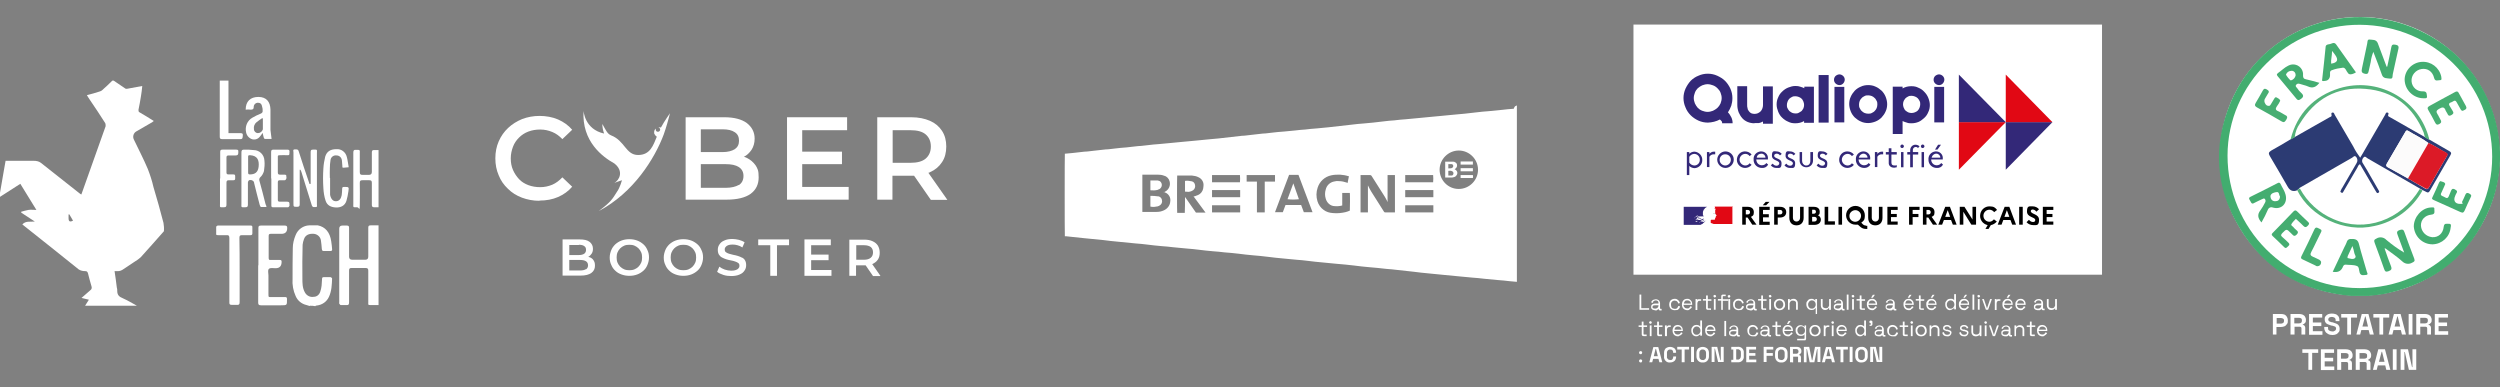 <svg xmlns="http://www.w3.org/2000/svg" id="Calque_1" data-name="Calque 1" viewBox="0 0 1119.4 173.4"><rect x="0" y="0" width="1119.4" height="173.4" fill="#808080" stroke="none"/><defs><style>      .cls-1 {        fill: none;        stroke: #000;        stroke-miterlimit: 10;        stroke-width: .3px;      }      .cls-2 {        fill: #e10814;      }      .cls-2, .cls-3, .cls-4, .cls-5, .cls-6, .cls-7, .cls-8, .cls-9, .cls-10, .cls-11, .cls-12, .cls-13, .cls-14, .cls-15 {        stroke-width: 0px;      }      .cls-3 {        fill: #9d9d9c;      }      .cls-4 {        fill: #47ae72;      }      .cls-5 {        fill: #000;      }      .cls-6 {        fill: #54b27a;      }      .cls-7 {        fill: #2c3b73;      }      .cls-8 {        fill: #44ad70;      }      .cls-9 {        fill: #43ad71;      }      .cls-10 {        fill: #dc1a27;      }      .cls-11 {        fill: #332878;      }      .cls-12 {        fill: #fcfbfb;      }      .cls-13 {        fill: #fff;      }      .cls-14 {        fill: #293173;      }      .cls-15 {        fill: #42ad6f;      }    </style></defs><g id="FrenchTech"><path class="cls-13" d="M50.9,36.1c1.8,1.2,3.5,2.4,5.3,3.6.3.1.7.1,1,0,2.1-.4,4.2-.8,6.5-1.2-.2,1.7-.3,3.2-.6,4.7-.3,2-.7,4-1.1,6,0,.4,0,.9.5,1.1,2.1,1.2,4.2,2.5,6.4,3.9-.2,0-.5.3-.7.5-2.4,1.4-4.8,2.8-7.1,4.1-1.3.7-1.8,2.3-1.2,3.6,2.1,4.4,4.4,8.8,6.3,13.3,1,2.6,1.9,5.3,2.5,8,1.6,5.3,3.1,10.7,4.5,16.1.2,1.2.3,2.4.2,3.6,0,.2-.3.5-.5.7-3.3,3.7-6.5,7.4-9.9,11.1-1,.9-2.1,1.6-3.2,2.3l-4.5,3c-.8.6-1.8,1-2.8.9-.3,0-.7,0-1.2,0,.4,2.5.7,4.9,1,7.3.2.5.2,1.1.2,1.6,0,1.8.9,2.6,2.4,3.2,2.2,1,4.3,2.2,6.4,3.4h-23.2c.6-.9,1.1-1.8,1.7-2.7-1.1-.3-2.1-.5-3.3-.8,1.4-1.2,2.7-2.4,4-3.5.5-.3.7-1,.5-1.6-.6-2-1.1-3.9-1.6-5.9-.2-.7-.5-1-1.2-1-1.1,0-2.1-.2-3-.8-7.4-6-14.9-11.9-22.3-17.8-1-.8-2-1.6-2.9-2.3,1.5-1.7,3.5-1.1,5.6-1.3-2.2-1.4-4.2-2.7-6.1-4v-.4c1.1-.3,2.1-.6,3.2-.8s2.3,0,3.6,0c-2.5-4-4.8-7.8-7.2-11.7-3.3,2.1-6.4,4.1-9.5,6.1v-.6c0,0,.2-.2.2-.3.6-3.5,1.2-6.9,1.8-10.4.3-1.8.6-3.5.9-5.1h12.6c1.1,0,2.3.2,3.2.9l17.1,13.5c.3.3.7.5,1,.7,0-.2.2-.3.2-.5,3.6-10,7.1-20,10.7-30.1,0-.5,0-1-.2-1.4-2.2-3.5-4.5-6.9-6.8-10.3-.5-.7-.9-1.4-1.4-2.2,2-.5,3.8-1,5.6-1.6.4-.1.8-.3,1.1-.5,1.6-1.4,3.2-2.9,4.7-4.4.2,0,.4,0,.6,0ZM31,96c-.1,0-.2,0-.3,0v1.7c0,1.5.6,1.8,2,1.1-.6-1-1.1-1.9-1.7-2.9Z"></path><path class="cls-13" d="M169.5,136.6c-1.2,0-2.4,0-3.6,0s-1-.2-1-1v-14.4c0-.9-.3-1.2-1.2-1.2-2.1,0-4.2,0-6.3,0-.9,0-1.1.3-1.1,1.2v14.1c0,1-.2,1.4-1.3,1.3-.8,0-1.6,0-2.4,0-.3,0-.5-.4-.7-.7-.1,0,0-.4,0-.6v-32.9q0-1.4,1.4-1.4c.7,0,1.3,0,2,0,.8,0,1,.3,1,1v12.9q0,1.4,1.4,1.4h5.9q1.3,0,1.3-1.4v-12.9c0-.8.2-1.1,1.1-1.1s2.3,0,3.5,0v36Z"></path><path class="cls-13" d="M138.8,137c-.5,0-1-.3-1.5-.4-2.2-.5-4-1.9-4.9-4-1.1-2.4-1.6-5.1-1.4-7.8,0-4.6,0-9.1.1-13.7,0-2,.5-4,1.3-5.9,1-2.5,3.4-4.2,6.1-4.3,1.3,0,2.5,0,3.8,0,3.4.7,5.4,3.1,6,7.1.2,1.2.3,2.3.4,3.5.1.6-.1.9-.8.9h-2.9c-.7,0-.8-.3-.9-.9-.1-1.3-.2-2.5-.4-3.8-.2-1.6-1.5-2.8-3.1-3-2.3-.2-3.9.6-4.5,2.4-.3.8-.5,1.6-.6,2.5-.1,5-.2,10.1-.1,15.1,0,2.1,0,4.2,1.1,6.2.8,1.5,2.4,2.3,4,2,1.4,0,2.5-1,2.9-2.3.3-.9.5-1.8.6-2.7.1-1,.1-2,.2-3,0-.6.2-.8.8-.8h3c.2,0,.7.4.7.6-.1,2.8-.2,5.6-1.4,8.2-1,2.2-3,3.6-5.4,3.9-.3,0-.5,0-.7.3-.8-.2-1.6-.2-2.4-.2Z"></path><path class="cls-13" d="M169.5,92.8c-.7,0-1.3,0-2,0s-1-.3-1-1v-9.9c0-1-.3-1.2-1.2-1.2-1,0-2,0-3,0-.9,0-1.2.2-1.2,1.2.1,3.3,0,6.5,0,9.8s-.3,1.1-1.2,1.1c-2,0-1.7.2-1.7-1.7v-22.8c0-1,.3-1.3,1.3-1.2h.8c.7,0,.9.3.8.9v9c0,1.1.3,1.3,1.3,1.3.9,0,1.9,0,2.8,0q1.3,0,1.3-1.3v-8.7c0-.8.2-1.2,1.1-1.1.6,0,1.3,0,1.9,0v25.8Z"></path><path class="cls-13" d="M102.3,36.1c0,.3,0,.5,0,.8v21.8c0,.3,0,.6,0,.9,1.8,0,3.6,0,5.3,0,1.2,0,1.2.5,1.1,1.3s0,1.4-1.1,1.4c-2.7,0-5.4,0-8.1,0-.9,0-1.1-.3-1.1-1.1v-23.8c0-.4,0-.9,0-1.3h4Z"></path><path class="cls-13" d="M115.7,118.8v-16.7c0-.8.2-1.1,1.1-1.1h10.7c.9,0,1.1.3,1.1,1.1q0,2.6-2.6,2.6h-4.8c-.6,0-.9.2-.9.9v9.9c0,.7.2,1,.9.9h4.1c.6,0,.8.2.8.8q0,2.9-2.7,2.9c-1,0-2.4-.3-3,.3s-.2,1.9-.2,2.9v8.3c0,1.6,0,1.4,1.5,1.4h5.9c.7,0,.9.2.9.9,0,2.8.1,2.8-2.7,2.8h-8.9c-.9,0-1.3-.2-1.3-1.2,0-5.7,0-11.2,0-16.7Z"></path><path class="cls-13" d="M107.3,121v14.3c0,1-.3,1.3-1.3,1.2-.8,0-1.5,0-2.3,0s-1-.3-1-1v-28.9c0-1-.3-1.4-1.3-1.3-1.2,0-2.4,0-3.6,0s-1-.2-1-.9v-2.7c0-.4.3-.6.7-.7h14.8c.5,0,.7.2.7.7v2.8c0,.6-.3.8-.8.8h-3.8c-.9,0-1.2.2-1.2,1.2.1,4.8.1,9.6.1,14.5Z"></path><path class="cls-13" d="M139.1,82.4v-14.3c0-.8.2-1.1,1-1.1,2.2,0,1.8-.2,1.8,1.8v22.8c0,.4.3,1.1-.5,1.1s-1.4.3-1.8-.8c-1.5-4.9-3.1-9.9-4.6-14.8-.1-.4-.3-.8-.5-1.1-.1,0-.2,0-.3,0v15.4c0,.9-.2,1.2-1.2,1.2-1.6,0-1.6,0-1.6-1.6v-22.8c0-.5-.4-1.3.6-1.3.8,0,1.5-.2,1.8,1,1.4,4.5,2.9,8.9,4.4,13.3.1.4.3.8.4,1.2.2,0,.3,0,.5-.1Z"></path><path class="cls-13" d="M119.3,92.7h-2.4c-.2,0-.5-.5-.6-.9-.9-3.3-1.7-6.6-2.5-9.8,0-.9-1-1.5-1.8-1.4-.2,0-.4,0-.6.2-.2.2-.4.6-.4.9,0,3.3,0,6.6,0,9.9,0,1-.3,1.2-1.2,1.2-2,0-1.7.2-1.7-1.8v-22.7c0-1.1.3-1.3,1.3-1.3,1.4,0,2.8,0,4.2.2,2.6,0,4.7,2.1,4.8,4.7.2,1.6,0,3.2-.2,4.7-.3,1-.8,2-1.6,2.7-.4.4-.6.9-.5,1.4,1,3.6,1.9,7.1,2.8,10.7.2.4.4.8.4,1.3ZM111.1,73.8v3.5c0,.6.2.8.8.8,2.2,0,3.6-.9,3.9-3.4.3-2.8-.4-5-3.8-5.2-.6,0-1,0-.9.8v3.5Z"></path><path class="cls-13" d="M121.6,62.2h-3c-.2,0-.4-.3-.5-.6-.2-.6-.3-1.2-.5-2.1-.3.5-.5.7-.7,1-1,1.5-2.2,2.2-3.8,1.9-1.5-.4-2.6-1.6-2.9-3.1-.6-2.6.5-5.3,2.8-6.6,1.2-.7,2.4-1.3,3.7-1.8.7-.3,1-.7.9-1.4,0-.5,0-1.1-.2-1.6-.2-1.3-.8-1.9-1.9-1.9s-1.9.9-1.9,1.9h0c0,1.1-.6,1.2-1.4,1.2-.7-.1-1.5-.1-2.2,0,0-3.7,2.1-5.7,5.7-5.7s5.3,2.2,5.4,5.6v9.2c.2,1.3.3,2.6.5,4ZM117.7,53.1c0-.1-.2-.1-.3-.2-.8.6-1.7,1.1-2.5,1.8-.9.7-1.4,1.9-1.2,3.1,0,1,.8,1.8,1.8,1.8h0c1,0,1.9-.7,2.2-1.7v-4.8Z"></path><path class="cls-13" d="M147.8,79.7v7.4c0,.2.1.4.1.6.5,1.7,1.4,2.5,2.7,2.4s2.1-1.1,2.4-2.7c.1-.9.2-1.8.2-2.7s.2-1,1-1c2,0,2.1,0,1.8,2-.2,1.5-.5,2.9-.9,4.3-.7,2.1-2.5,3-4.7,2.9s-3.9-.9-4.6-3c-.6-1.8-.9-3.7-1-5.6-.2-3-.2-5.9,0-8.9.1-1.8.4-3.5.8-5.2.7-2.4,2.4-3.4,5-3.4,2.2-.2,4.2,1.3,4.7,3.5.4,1.4.5,2.9.8,4.3v.3c-.8,0-1.5.2-2.3.2s-.4-.5-.5-.8c-.1-.8-.1-1.6-.2-2.4-.1-1.3-1.1-2.3-2.4-2.3-1.3-.2-2.5.7-2.7,2h0c-.2,1.3-.3,2.5-.3,3.7-.1,1.5,0,2.9,0,4.4h0Z"></path><path class="cls-13" d="M121.4,79.9v-11.8c0-.8.2-1.1,1.1-1.1,2,0,4.1,0,6.2,0,.9,0,1,.5.9,1.1s.3,1.5-.9,1.4-2.2,0-3.3,0-1,.2-1,1v6.7c0,.8.3,1,1,1h2c.6,0,.9.2.8.8.1.3.1.7,0,1s-.4.7-.7.7c-.7,0-1.5,0-2.2,0-.6,0-.9.2-.9.9v7.9c0,.6.3.8.8.8,1.1,0,2.2,0,3.3,0,.9,0,1.2.3,1.1,1.2,0,.2.1.5,0,.7s-.4.6-.6.6h-6.8c-.7,0-.7-.4-.7-.9,0-4.1,0-8,0-12Z"></path><path class="cls-13" d="M98.6,79.9v-11.9c0-.7.2-1,1-1h6.2c.8,0,1,.3.9,1v.3c0,.9-.2,1.3-1.2,1.3h-3.1c-.7,0-1,.2-1,.9v6.7c0,.6.2.9.9.9h2.2c.6,0,.8.2.8.8v1c0,.6-.2.8-.8.8h-1.9c-.9,0-1.2.2-1.2,1.1v9.8c0,1-.3,1.2-1.2,1.2-2,0-1.7.2-1.7-1.7,0-3.8,0-7.5,0-11.2Z"></path></g><g id="Fr_Relance" data-name="Fr Relance"><ellipse class="cls-13" cx="1056.6" cy="70" rx="62.6" ry="62.4"></ellipse><path class="cls-15" d="M1060.6,132.5h-7.9c-21.7-1.9-38.7-11.8-49.9-30.4-10.8-17.8-12.1-36.8-4.1-56,14.2-34.1,54.4-48.3,87.2-31.2,28.7,14.8,41.2,49.1,28.7,78.9-8.7,20.6-24.5,33-46.4,37.7-2.5.5-5.1.7-7.6,1ZM1115.9,70.2c0-32.5-26.4-58.9-59.2-59.1-32.3-.2-59.3,26.5-59.3,58.6,0,32.7,26.3,59.2,59,59.3h.2c32.6,0,59.3-26.4,59.3-58.8h0Z"></path><path class="cls-7" d="M1028.6,85.2q-2.7,1.1-4.2-1.5c-2.7-4.6-5.3-9.3-8.1-13.9-.7-1.2-.4-1.7.7-2.4,2.9-1.6,5.8-3.3,8.6-5,.6-.4,1.3-.8,2-1.1,5.2-2.9,10.3-5.9,15.5-8.8.4-.2,1-.3.9-.9s-.3-1.1.4-1.2.8.6,1,1c2.8,4.7,5.5,9.5,8.3,14.2.9,1.8,1.9,3.4,3.1,5,.5-.8.8-1.4,1.2-2l9.9-17.1c.3-.4.3-1.3,1.1-1.1s.4.7.3,1.2.4.6.7.8c5.3,3,10.5,6,15.8,9,.6.3,1.2.7,1.8,1,3,1.7,6,3.5,9,5.2.9.5,1.2.9.6,1.9-3.1,5.3-6.1,10.6-9.2,15.9-.4.8-.9,1-1.7.5-.5-.3-1-.5-1.6-.8-.4-.2-.8-.5-1.2-.7l-23.4-13.5c-.5-.3-1.1-1.2-1.8-.4-.7.7-.9,1.8-.3,2.6,1.3,2,2.4,4,3.6,6.1s2.3,4,3.4,5.9c.2.4.6.8,0,1.2s-.8,0-1.1-.5-.4-.7-.6-1c-2.2-3.8-4.4-7.5-6.6-11.3-.8.4-.9,1.1-1.2,1.6-2,3.4-4,6.9-6,10.3-.3.4-.4,1.3-1.2.8s0-.9,0-1.3c0-.2.3-.5.4-.7,2.2-3.7,4.3-7.5,6.5-11.2.5-.8.5-1.9-.2-2.7-.7-.9-1.3,0-1.8.3-7.8,4.5-15.7,9-23.5,13.5-.3.4-.7.8-1.2,1.1ZM1087.3,64c-2.8-2.1-6.1-3.6-9-5.4-.7-.4-1,0-1.3.5-2.7,4.7-5.5,9.5-8.3,14.2-.3.6-.4,1.1.3,1.5,3.1,1.7,6.1,3.4,9.2,5.1,2.5,1.5,5.1,3,7.6,4.5.8.5,1.3.4,1.7-.4l8.1-14.1c.4-.7.3-1.1-.4-1.5-2.7-1.4-5.1-3.2-7.9-4.4Z"></path><path class="cls-9" d="M1067.8,111.5c.9,2.6,1.8,5.2,2.8,7.7.4,1.1.3,1.7-1,2.2s-1.7.2-2.1-1c-1.3-3.9-2.8-7.7-4.2-11.6-.4-1.1-.3-1.5.8-2,1.4-.9,3.3-.6,4.4.6,2.5,2.1,5.2,4.1,8,5.7-1-2.6-1.9-5.2-2.9-7.8-.4-1.1-.6-1.8.9-2.3s1.8,0,2.2,1.2c1.4,3.9,2.8,7.7,4.3,11.6.4,1.1,0,1.4-.9,1.8-1.5.9-3.3.6-4.5-.6-2.3-2.1-4.9-3.8-7.4-5.7,0,0-.2,0-.4-.2v.4Z"></path><path class="cls-9" d="M1068.9,29.9c.6-2.9,1.3-5.7,1.8-8.6.2-1.2.6-1.5,1.8-1.3s1.7.6,1.4,1.9c-.9,3.7-1.6,7.5-2.5,11.3-.2.7.2,2.2-1.2,2s-3.1.1-3.7-1.8c-1-2.9-2.1-5.8-3.2-8.6-.2-.4-.3-.8-.6-1.6-.6,1.5-1,3-1.2,4.6-.3,1.2-.5,2.4-.8,3.6s-.3,2-1.9,1.6-1.4-1.2-1.2-2.4c.8-3.6,1.5-7.3,2.3-10.9.2-.7,0-2.1,1-2,1.3.2,3.1-.2,3.8,1.7,1.3,3.5,2.6,7,3.9,10.4.1.2.2,0,.3,0Z"></path><path class="cls-6" d="M1027.6,61.4c-.6.4-1.3.8-2,1.1,3-11.7,10.4-19.4,21.9-23,16.9-5.1,34.7,4.4,39.8,21.3,0,.3.2.7.3,1s0,.5,0,.8c-.6-.3-1.2-.7-1.8-1-.2-.8-.4-1.5-.6-2.3-4.8-11.6-13.5-18.5-26-19.5-12.9-1.1-22.7,4.5-29.4,15.5-1.3,1.8-2.1,3.9-2.3,6.1Z"></path><path class="cls-9" d="M1038.6,37c-1.5,2-3.1,2.7-5.2,1.7-1.1-.5-2.4-.7-3.5-1.1-.7-.2-1.3-.3-1.8.4s.2,1.1.5,1.5c.5.8,1.1,1.5,1.8,2.1,1.2,1.1,1.1,1.9-.3,2.8-.7.5-1.1.6-1.7,0-2.8-3.4-5.6-6.7-8.4-10.1-.5-.6-.8-1,0-1.6,1.6-1.1,2.9-2.5,4.6-3.3,2.2-1.2,4.9-.4,6.1,1.8.4.8.6,1.6.5,2.5,0,1.2.3,1.6,1.3,1.8,1.9.4,3.9,1,6.1,1.6ZM1026.1,31.7c-1.1,0-2.1.6-2.5,1.6-.2.3,1.9,2.9,2.2,2.7,1.1-.3,1.9-1.2,2.1-2.3,0-1-.5-1.8-1.5-2,0,0-.2,0-.3,0Z"></path><path class="cls-8" d="M1012.6,99.6c-1.6-1.8-2-3.5-.5-5.4.8-1.1,1.5-2.3,2.1-3.5.3-.5.3-1,0-1.5-.4-.6-.9-.2-1.4,0-1.2.6-2.4,1.1-3.5,1.7-.9.6-1.3,0-1.6-.7s-1.3-1.5,0-2.1c4-2,8.1-4,12.1-6.1.5-.3,1-.3,1.3.3.8,1.7,1.9,3.2,2.3,4.9,1,3.9-1.9,6.9-5.8,5.7-.7-.3-1.6,0-2,.7h0c-.9,2.1-1.9,4.1-3,6ZM1020.9,88c-.5-.6-.3-2.1-1.4-2s-2.7.5-2.9,1.8c0,1.2.7,2.2,1.9,2.3h.3c1.2,0,2-.6,2.1-2.1Z"></path><path class="cls-9" d="M1044.5,121.7c1.7-3.7,3.5-7.3,5.2-11,.4-.7.7-1.4,1-2.1.4-1.4,1.2-1.7,2.6-1.6,1.8,0,2.6.7,3,2.5,1,4,2.3,7.9,3.4,11.9,0,.5,1,1.5-.2,1.7-.9,0-2.3.6-2.9-.9-.4-1.1-.2-2.8-1.3-3.1-1.5-.6-3.3-.4-5-.6-1,0-1.1.7-1.4,1.3q-1.2,2.5-4.4,1.9ZM1053.3,110.2c-.8,1.8-1.5,3.1-2.1,4.5,0,.3-.3.9.2.9,1,.2,2.2.7,3,0s0-1.4-.2-2.2c-.2-1.1-.5-2.2-.9-3.3Z"></path><path class="cls-8" d="M1039.8,35.4c.5-4.9,1.1-9.5,1.5-14.2,0-1.1.8-1.3,1.6-1.4,1.1-.1,2.2-1.3,3.2.2,2.8,3.9,5.5,7.8,8.3,11.7.2.3.7.7.2.9-.9.4-1.9,1-2.9.5l-.3-.3c-.8-.8-1.1-2.5-2.3-2.5-1.7.2-3.3.5-4.9,1.1-1.3.4-.8,1.5-.9,2.3,0,1.3-.8,2.4-2.1,2.5-1.2.2-1.7.2-1.4-.8ZM1044.2,22.8c0,2.3-.6,4-.4,5.7q4.2-.6,1.8-3.9c-.4-.6-.9-1.2-1.4-1.8Z"></path><path class="cls-9" d="M1089.2,109.4c-4.5,0-8.1-3.5-8.4-8,0-4.2,3.5-8.3,7.6-8.5.7,0,1.8-.4,1.6.9,0,.9.5,2.1-1.3,2.3-3,.3-4.8,2.4-4.7,5,.2,2.7,2.3,4.8,5,5.1,2.7.2,4.9-1.6,5.2-4.7.2-1.8,1.5-1.2,2.3-1.3,1.3,0,.9,1,.8,1.7-.4,4.2-3.9,7.4-8.1,7.5Z"></path><path class="cls-9" d="M1076.7,35.7c0-4.2,3.4-7.7,7.6-8,4.2-.3,7.9,2.5,8.8,6.6,0,.6.5,1.7-.7,1.6-.8,0-2.1.7-2.5-1-.7-2.9-2.9-4.4-5.6-4-2.7.4-4.7,2.8-4.5,5.5s2.5,4.7,5.2,4.5c1.9,0,1.5,1.4,1.7,2.2.2,1.1-.9.9-1.5.9-4.6,0-8.4-3.7-8.5-8.3Z"></path><path class="cls-6" d="M1028.6,85.2c.4-.3.8-.6,1.2-.8,3.3,6.1,8.6,11,15,13.7,14.1,6.2,30.3.5,38.7-13.5.4.2.8.5,1.2.7-4.6,8.2-12.4,14-21.6,15.9-13.2,3.1-28.5-4-34.5-16Z"></path><path class="cls-4" d="M1104.4,48.3c-.2.8-.9.9-1.4,1.2s-.9,0-1.2-.5c-.6-1.1-1.2-2.2-1.8-3.2-.8-1.5-1.6-.2-2.4,0s-1.4.7-.7,1.7c.4.7.8,1.4,1.2,2,.6.9.6,1.4-.4,2s-1.5.3-1.9-.7c-.2-.4-.5-.8-.7-1.2-.6-1.9-1.6-1.7-3.1-.8-1.1.7-1.3,1.2-.6,2.3.5.7.8,1.6,1.3,2.4s.6,1.4-.4,2-1.5.3-2-.7c-.9-1.8-1.9-3.6-2.9-5.3-.6-1-.6-1.5.5-2.1,3.7-2,7.4-4.1,11.2-6.1.7-.4,1.3-.6,1.8.3l3.3,6c0,.2.1.5.2.7Z"></path><path class="cls-9" d="M1094.9,82.4c-.6,1.3-1.1,2.6-1.7,3.8-.8,1.4.3,1.5,1.1,1.9s1.6,1.2,2.2-.3c.3-.7.6-1.4.9-2.2s.7-1.4,1.8-.8,1.2,1,.6,1.9c-.2.4-.4.7-.5,1.1-.9,2,0,3.5,2.2,3.5s.7-.5.9-.9c.5-1,1-2,1.4-3,.3-.8.7-1.3,1.7-.8s1.3.9.7,1.9c-.9,1.9-1.8,3.8-2.6,5.7-.4.8-.7,1.3-1.8.8l-12-5.4c-.7-.3-1.1-.6-.6-1.4,1-2.1,2-4.3,2.9-6.4.3-.6.6-.9,1.2-.5.7.2,1.4.3,1.6,1.1Z"></path><path class="cls-8" d="M1028,98c-.7.7-1.4,1.4-1.9,2.2-.5.7.3,1,.7,1.4.4.5.9,1,1.4,1.4.8.6,1,1.2.2,2s-1.3.8-2,0c-.2-.3-.5-.4-.7-.7-1.9-1.9-1.9-1.8-3.7,0-.7.7-.9,1.2,0,1.9s1.7,1.6,2.6,2.4c.6.6.7,1,0,1.6s-1,1.3-1.9.4c-1.7-1.7-3.4-3.3-5.1-4.9-.6-.6-.5-.9,0-1.4,3.1-3.2,6.2-6.3,9.3-9.6.7-.7,1.1-.6,1.7,0,1.6,1.6,3.2,3.1,4.8,4.6.9.8.4,1.3-.2,1.9s-1.1.7-1.8,0-1.6-1.6-2.4-2.3c-.3-.3-.6-.6-1-.9Z"></path><path class="cls-4" d="M1021,45.1c-.4.9-.9,1.7-1.5,2.5-.7,1-.7,1.7.6,2.2,1,.4,1.9,1.1,2.9,1.6,1.2.5,1.4,1.1.7,2.2s-1.1,1.4-2.2.7c-3.6-2.1-7.2-4.2-10.9-6.2-.9-.5-1.2-1-.6-2,1.1-1.8,2.1-3.6,3.1-5.4.4-.7.7-1.3,1.8-.7s1.3,1.1.5,2.1c-.5.7-.8,1.5-1.3,2.2-.5,1,0,2.3.9,2.9.3.2.6.2,1,.2s.6-.4.8-.7c.5-.8,1-1.7,1.5-2.5.3-.5.6-.9,1.2-.5s1.3.6,1.5,1.4Z"></path><path class="cls-4" d="M1039.3,117.5c0,.9-.6,1.6-1.5,1.7-.4,0-.7,0-1-.3l-5.7-2.7c-.9-.4-1-.8-.5-1.7,1.9-3.9,3.9-7.8,5.7-11.8.6-1.2,1.2-.8,2-.4s1.6.6.9,1.8c-1.5,2.9-2.8,5.9-4.3,8.7-.6,1.1-.4,1.7.8,2.2,1,.4,1.9.9,2.8,1.3.4.5.9.6.8,1.2Z"></path><path class="cls-12" d="M1078.2,79.9c-3.1-1.7-6.1-3.4-9.2-5.1-.7-.4-.6-.9-.3-1.5,2.8-4.7,5.5-9.5,8.3-14.2.3-.6.6-1,1.3-.5,3,1.9,6.2,3.3,9,5.4-3,5.3-6.1,10.6-9.1,15.9Z"></path><path class="cls-10" d="M1078.2,79.9c3.1-5.3,6.1-10.6,9.2-15.9,2.8,1.2,5.2,3,7.9,4.3.7.4.9.8.4,1.5-2.7,4.7-5.5,9.4-8.1,14.1-.5.8-1,.9-1.7.4-2.7-1.4-5.2-2.9-7.7-4.4Z"></path><path class="cls-13" d="M1017.7,149.8v-9.2h3.8c.5,0,1,.1,1.5.3.4.2.8.6,1,1,.3.5.4,1,.4,1.5v.2c0,.5,0,1.1-.4,1.5-.3.4-.6.8-1.1,1s-1,.3-1.5.3h-2.1v3.4h-1.6ZM1019.4,144.9h1.9c.4,0,.7-.1,1-.3s.4-.6.4-.9h0c0-.4,0-.8-.4-1-.3-.2-.6-.3-1-.3h-1.9v2.5Z"></path><path class="cls-13" d="M1025.6,149.8v-9.2h4c.5,0,1,.1,1.5.3.4.2.8.5,1,.9s.4.8.4,1.3v.2c0,.5,0,.9-.4,1.3-.3.3-.6.6-1,.7v.2c.3,0,.6.1.8.4.2.2.3.6.3.9v3h-1.7v-2.8c0-.4-.3-.7-.7-.7h-2.4v3.5h-1.8ZM1027.3,144.8h2.1c.4,0,.7-.1,1-.3.2-.2.3-.6.3-.9h0c0-.4,0-.8-.3-1-.3-.2-.6-.3-1-.3h-2.1v2.5Z"></path><path class="cls-13" d="M1033.9,149.8v-9.2h5.9v1.6h-4.2v2.2h3.8v1.6h-3.8v2.3h4.3v1.6h-6Z"></path><path class="cls-13" d="M1044.4,150c-.7,0-1.3-.1-1.9-.4-.5-.3-1-.6-1.3-1.1s-.5-1.1-.5-1.7v-.4h1.7v.4c0,.5,0,.9.5,1.2s.9.4,1.4.4c.5.1.9-.1,1.3-.4.3-.2.4-.6.4-.9s0-.4-.2-.6c0-.2-.4-.3-.6-.4s-.6-.2-1-.3h-.3c-.6-.2-1.1-.4-1.6-.6-.4-.2-.8-.4-1-.8-.3-.4-.4-.9-.4-1.4s0-1,.4-1.4c.3-.4.7-.7,1.1-.9.5-.2,1.1-.3,1.7-.3s1.2.1,1.8.3c.5.2.9.6,1.2,1,.3.5.4,1.1.4,1.7v.4h-1.7v-.4c0-.3,0-.6-.2-.8,0-.2-.3-.4-.6-.5s-.6-.2-.9-.2-.8.1-1.2.3c-.2.2-.4.5-.4.8s0,.4.2.6c0,.2.3.3.5.4.3.1.6.2.9.3h.3c.6.2,1.2.4,1.7.6s.9.5,1.1.9c.3.4.4.9.4,1.4s0,1.1-.4,1.5c-.3.4-.7.8-1.2,1s-1,.3-1.6.3Z"></path><path class="cls-13" d="M1051,149.8v-7.6h-2.7v-1.6h7.1v1.6h-2.7v7.6h-1.7Z"></path><path class="cls-13" d="M1055.1,149.8l2.4-9.2h3l2.4,9.2h-1.8l-.5-2h-3.3l-.5,2h-1.7ZM1057.8,146.2h2.5l-1.1-4.5h-.2l-1.2,4.5Z"></path><path class="cls-13" d="M1065.4,149.8v-7.6h-2.7v-1.6h7.1v1.6h-2.7v7.6h-1.7Z"></path><path class="cls-13" d="M1069.5,149.8l2.4-9.2h3l2.4,9.2h-1.8l-.5-2h-3.3l-.5,2h-1.7ZM1072.2,146.2h2.5l-1.1-4.5h-.2l-1.2,4.5Z"></path><path class="cls-13" d="M1078.5,149.8v-9.2h1.7v9.2h-1.7Z"></path><path class="cls-13" d="M1081.9,149.8v-9.2h4c.5,0,1,.1,1.5.3.4.2.8.5,1,.9s.4.8.4,1.3v.2c0,.5,0,.9-.4,1.3-.3.3-.6.6-1,.7v.2c.3,0,.6.1.8.4.2.2.3.6.3.9v3h-1.7v-2.8c0-.4-.3-.7-.7-.7h-2.4v3.5h-1.8ZM1083.7,144.8h2.1c.4,0,.7-.1,1-.3.2-.2.3-.6.3-.9h0c0-.4,0-.8-.3-1-.3-.2-.6-.3-1-.3h-2.1v2.5Z"></path><path class="cls-13" d="M1090.2,149.8v-9.2h5.9v1.6h-4.2v2.2h3.8v1.6h-3.8v2.3h4.3v1.6h-6Z"></path><path class="cls-13" d="M1033.6,165.6v-7.6h-2.7v-1.6h7.1v1.6h-2.7v7.6h-1.7Z"></path><path class="cls-13" d="M1039.2,165.6v-9.2h5.9v1.6h-4.2v2.2h3.8v1.6h-3.8v2.3h4.3v1.6h-6Z"></path><path class="cls-13" d="M1046.5,165.6v-9.2h4c.5,0,1,.1,1.5.3.4.2.8.5,1,.9s.4.8.4,1.3v.2c0,.5,0,.9-.4,1.3-.3.3-.6.6-1,.7v.2c.3,0,.6.1.8.4.2.2.3.6.3.9v3h-1.7v-2.8c0-.4-.3-.7-.7-.7h-2.4v3.5h-1.8ZM1048.2,160.6h2.1c.4,0,.7-.1,1-.3.2-.2.3-.6.3-.9h0c0-.4,0-.8-.3-1-.3-.2-.6-.3-1-.3h-2.1v2.5Z"></path><path class="cls-13" d="M1054.8,165.6v-9.2h4c.5,0,1,.1,1.5.3.4.2.8.5,1,.9s.4.8.4,1.3v.2c0,.5,0,.9-.4,1.3-.3.3-.6.6-1,.7v.2c.3,0,.6.1.8.4.2.2.3.6.3.9v3h-1.7v-2.8c0-.4-.3-.7-.7-.7h-2.4v3.5h-1.8ZM1056.5,160.6h2.1c.4,0,.7-.1,1-.3s.3-.5.3-.9h0c0-.4,0-.8-.3-1-.3-.2-.6-.3-1-.3h-2.1v2.5Z"></path><path class="cls-13" d="M1062.5,165.6l2.4-9.2h3l2.4,9.2h-1.8l-.5-2h-3.3l-.5,2h-1.7ZM1065.2,162h2.5l-1.1-4.5h-.2l-1.2,4.5Z"></path><path class="cls-13" d="M1071.4,165.6v-9.2h1.7v9.2h-1.7Z"></path><path class="cls-13" d="M1074.9,165.6v-9.2h3.3l1.8,8h.2v-8h1.7v9.2h-3.3l-1.8-8h-.2v8h-1.7Z"></path></g><g id="Qualiopi"><rect class="cls-13" x="731.4" y="11" width="209.8" height="112"></rect><g><path class="cls-14" d="M760.9,99.6h0"></path><path class="cls-11" d="M758.7,74.1c1.3,0,2.4-1.1,2.4-2.4v-.2c0-1.4-1-2.5-2.4-2.6h0c-.9,0-1.8.5-2.3,1.3v2.6c.5.8,1.4,1.3,2.3,1.3ZM755.3,68.1h1.1v.8c.6-.7,1.5-1,2.4-1,2,.2,3.6,1.9,3.4,4,0,1.8-1.6,3.3-3.4,3.4-.9,0-1.8-.4-2.4-1v4.1h-1.1v-10.3h0Z"></path><path class="cls-11" d="M764.3,68.1h1.1v.8c.5-.6,1.2-1,2-1s.4,0,.6,0v1.2c-.2,0-.5,0-.7,0-.8,0-1.5.4-1.9,1.1v4.6h-1.1v-6.7h0Z"></path><path class="cls-11" d="M775,71.5c0-1.4-1.2-2.5-2.6-2.4-1.4,0-2.5,1.2-2.4,2.6,0,1.3,1.2,2.4,2.5,2.4s2.5-1.1,2.5-2.5h0ZM776.3,71.5c0,2-1.7,3.7-3.7,3.7s-3.7-1.7-3.7-3.7,1.7-3.7,3.7-3.7,3.7,1.6,3.7,3.6h0Z"></path><path class="cls-11" d="M783.4,73.1l.9.7c-.7.9-1.8,1.4-2.9,1.4-2,0-3.7-1.6-3.7-3.6h0c0-2.1,1.5-3.7,3.4-3.8h.3c1.1,0,2.2.5,2.9,1.4l-.9.7c-.4-.6-1.1-1-1.9-1-1.4,0-2.6,1.2-2.6,2.6s1.2,2.6,2.6,2.6h0c.8,0,1.5-.4,1.9-1Z"></path><path class="cls-11" d="M786.5,70.6h4c0-1-.8-1.8-1.8-1.8h0c-1.1,0-2,.7-2.1,1.8ZM788.9,75.2c-2,0-3.6-1.5-3.7-3.4v-.3c-.2-1.9,1.2-3.5,3.1-3.7h.3c1.6,0,2.9,1.2,3,2.7v.2c0,.2,0,.5,0,.7h-5.2c0,1.3.9,2.5,2.3,2.6h.2c.8,0,1.5-.3,2-1l.8.7c-.5,1-1.6,1.6-2.7,1.5Z"></path><path class="cls-11" d="M793.8,73.3c.4.6,1,.9,1.7.9.6,0,1.1-.4,1.2-1h0c0-1.6-3.3-1.1-3.3-3.5s1-2,2.1-1.9h0c.9,0,1.7.4,2.3,1.1l-.8.7c-.3-.5-.9-.8-1.5-.8s-1.1.4-1.1.9c0,1.5,3.3,1,3.3,3.4s-.9,2.1-2.1,2.1h-.2c-1,0-1.9-.4-2.5-1.2l.8-.7h0Z"></path><path class="cls-11" d="M799.9,73.3c.4.6,1,.9,1.7.9.6,0,1.1-.4,1.2-1h0c0-1.6-3.3-1.1-3.3-3.5s1-2,2.1-1.9h0c.9,0,1.7.4,2.3,1.1l-.8.7c-.3-.5-.9-.8-1.5-.8s-1.1.4-1.1.9c0,1.5,3.3,1,3.3,3.4s-.9,2.1-2.1,2.1h-.2c-1,0-1.9-.4-2.5-1.2l.8-.7h0Z"></path><path class="cls-11" d="M810.6,68.1h1.2v3.8c0,1.7-1.3,3-3,3s-3-1.3-3-3v-3.8h1.1v3.9c0,1,.6,1.9,1.6,2.1h.3c1.1,0,1.8-.8,1.8-2.1v-3.9h0Z"></path><path class="cls-11" d="M814.3,73.3c.4.6,1,.9,1.7.9.6,0,1.1-.4,1.2-1h0c0-1.6-3.3-1.1-3.3-3.5s1-2,2.1-1.9h0c.9,0,1.7.4,2.3,1.1l-.8.7c-.3-.5-.9-.8-1.5-.8s-1.1.4-1.1.9c0,1.5,3.3,1,3.3,3.4s-.9,2.1-2.1,2.1h-.2c-1,0-1.9-.4-2.5-1.2l.8-.7h0Z"></path><path class="cls-11" d="M829.2,73.1l.9.7c-.7.9-1.8,1.4-2.9,1.4-2,0-3.7-1.6-3.7-3.6h0c0-2.1,1.5-3.7,3.4-3.8h.3c1.1,0,2.2.5,2.9,1.4l-.9.7c-.4-.6-1.1-1-1.9-1-1.4,0-2.6,1.2-2.6,2.6s1.2,2.6,2.6,2.6c.8,0,1.5-.4,1.9-1Z"></path><path class="cls-11" d="M832.2,70.6h4c0-1-.8-1.8-1.8-1.8h0c-1,0-1.9.8-2.1,1.8ZM834.7,75.2c-2,0-3.6-1.5-3.7-3.4v-.3c-.2-1.9,1.2-3.5,3.1-3.7h.3c1.6,0,2.9,1.2,3,2.7v.2c0,.2,0,.5,0,.7h-5.2c0,1.3.9,2.5,2.3,2.6h.2c.8,0,1.5-.3,2-1l.8.7c-.6,1-1.6,1.5-2.7,1.5Z"></path><path class="cls-11" d="M839.5,68.1h1.1v.8c.5-.6,1.2-1,2-1s.4,0,.6,0v1.2c-.2,0-.5,0-.7,0-.8,0-1.5.4-1.9,1.1v4.6h-1.1v-6.7h0Z"></path><path class="cls-11" d="M845.7,69.2h-1.3v-1.1h1.3v-1.7h1.2v1.7h2.4v1.1h-2.4v3.5c0,1.1.5,1.4,1.4,1.4s.7,0,1-.2v1c-.4,0-.8.2-1.2.2-1.2,0-2.3-.7-2.4-1.9v-4Z"></path><path class="cls-11" d="M851.2,68.1h1.1v6.8h-1.1v-6.8ZM850.9,65.5c0-.4.4-.8.8-.8s.8.4.8.8-.4.8-.8.8h0c-.4,0-.8-.3-.8-.8h0Z"></path><path class="cls-11" d="M855.3,68.1v-.8c0-1.3.9-2.4,2.2-2.5h.2c.7,0,1.3.3,1.8.7l-.7.8c-.2-.3-.6-.5-1-.5-.7,0-1.3.6-1.3,1.3h0v1h2.4v1.1h-2.4v5.7h-1.2v-5.7h-1.3v-1.1h1.3Z"></path><path class="cls-11" d="M860.4,68.1h1.1v6.8h-1.1v-6.8ZM860.1,65.5c0-.4.4-.8.8-.8s.8.4.8.8-.4.8-.8.8h0c-.4,0-.8-.3-.8-.8h0Z"></path><path class="cls-11" d="M866.4,67l1.4-2.2h1.3l-1.6,2.2h-1.1ZM864.8,70.6h4c0-1-.8-1.8-1.8-1.8h0c-1,0-1.9.8-2.1,1.8ZM867.2,75.2c-2,0-3.6-1.5-3.7-3.4v-.3c-.2-1.9,1.2-3.5,3.1-3.7h.3c1.6,0,2.9,1.2,3,2.7v.2c0,.2,0,.5,0,.7h-5.2c0,1.3.9,2.5,2.3,2.6h.2c.8,0,1.5-.3,2-1l.8.7c-.5,1-1.6,1.6-2.7,1.5Z"></path><polygon class="cls-2" points="877.1 54.7 898.1 54.7 877.1 76 877.1 54.7"></polygon><polygon class="cls-11" points="877.1 54.7 898.1 54.7 877.1 33.4 877.1 54.7"></polygon><polygon class="cls-11" points="898.1 54.7 919 54.7 898.1 76 898.1 54.7"></polygon><polygon class="cls-2" points="898.1 54.7 919 54.7 898.1 33.4 898.1 54.7"></polygon><path class="cls-11" d="M760.3,98.3h0c0,0,0,0,0,0h-.3c0,0-.2,0-.3,0s-.3.2-.5.3h0c0-.3.3-.4.4-.5h0c0,0,0,0,.2-.2q0,0,.2,0h-.2q0,0,0,0h0q0,0,0,0t.2,0h-.3c0-.2.2-.4.4-.5h0q0,0,0,.2c0,0,.3,0,.4,0h0c0,0,.2,0,.2,0h0c.5,0,1,.3,1.4.6-.3.2-.7.3-1.1.3h-.3c-.1-.1-.3-.1-.4-.1M760,99.3h0c0,0,0,0-.2,0s0,0-.2,0h0c0,0,0,0-.2,0h-.2c0,0,0,0,0,0h0q0-.2,0-.2h0,0c0,0,.4,0,.6-.2s.2,0,.1,0h.2c0,0-.1,0-.2,0M760.3,99.5h0l-.2.2h0,0c0,0,.2-.2.2-.2h0c0,0,0,0,0,0M759.6,97.2h0M758.3,98.2h0c.2-.3.3-.5.5-.8.2,0,.4-.2.5-.4.3-.3.6-.5.9-.7h.4c0,0,0,0-.2,0h0c-.2.2-.4.2-.5.4s-.2.4-.4.4h0c-.5.2-.9.6-1.2,1M760.6,98.5h0c0,0,0,0,0,0h.2q0,0,0,0h-.3M763,99.6l.3-.3h0c.2-.2.3-.4.5-.5s0,0,.2,0h0c0,0,0,0-.2,0h0c0,0,0,0,.2,0h0c-.2,0-.4,0-.5.2h0c-.2,0-.4.3-.6.4h0c0,0-.2,0-.3,0h-.4c-.2,0-.4,0-.6,0h0c0,0-.2,0-.3,0h0c0,0-.2.2-.3.3h0l-.2.2h0v-.2q0,0,0,0h0c0,0,.2,0,.3-.2h0q0,0,0,0h0c0,0,0,0,0,0h0c0,0,0,0,.2,0h0q0,0-.2,0h0q0,0,0,0h0c.5-.4,1.2-.3,1.7-.5h0c0,0,0-.2.2-.3,0,0,.2-.2.3-.4h0c-.2.2-.4.4-.7.5-.3.2-.7,0-1,.2h0q0,0,0,0h0c0,0,0,0-.2,0h0c0,0,0,0,0,0h0c.2-.2.5-.4.7-.5h0c.2,0,.3,0,.5-.2h0c0,0,0,0,.2,0h0c0-.2,0-.3,0-.5h0c-.2.2-.4.2-.6.3h-.4c0,0,0,0-.2,0s-.2,0-.4-.2c-.4,0-.8-.2-1.2-.2.2,0,.4,0,.5-.2.3,0,.5-.2.8-.2h-.2c-.2,0-.5,0-.7,0-.2,0-.3,0-.4,0s0,0-.2,0h0c.2-.2.3-.4.6-.4h.8c.2,0,.4,0,.6,0s0,0,.2,0,.2,0,.3,0h0c0-.2,0,0,.2,0s0-.2-.2-.3h0c0,0,.2.2.4.3,0,0,.3,0,.2,0,0-.2-.2-.4-.4-.5h0v-.2c0,0,0,0,0,0v-.3c0,0,0-.2,0-.3,0-.3,0-.5,0-.7s.2-.5.3-.8c0-.2.2-.4.4-.5,0-.2.2-.3.3-.5.2,0,.3-.2.5-.3l.4-.2h-10.5v8.1h7.5c.3-.2.7-.4,1-.5,0-.2.4-.4.6-.6"></path><path class="cls-2" d="M776,92.5h-8.6q0,0,.2,0c0,0,.2,0,.3.2s0,0,0,.2h0c0,0,0,.2,0,.2h-.5c.2,0,.4.2.6.4h0s0,0,0,0h0c0,0,0-.2.2,0s0,.2,0,.2l-.2.2h0c0,.2,0,.2,0,.3s0,.2,0,.3c0,.2,0,.5,0,.7s0,.2,0,.4,0,.2.2.3,0,.2.2.2c0,.2.3.3.2.5s-.2,0-.3.2,0,.2,0,.3,0,.2-.2.3q0,0,0,0c0,0,0,0,0,.2s-.2,0-.2.3v.3c0,.1-.2.2-.3.2h-.4c-.3,0-.5,0-.8,0s-.2,0-.2,0l-.2.2h0c0,0,0,0,0,.2h0c0,0,0,.2,0,.3,0,.2,0,.5,0,.7,0,0,.5.2.8.3s.3,0,.4.2h8.5v-8h0Z"></path><path class="cls-3" d="M767.8,95.5h.2c0,0-.2.2-.3.3h0q0,0,0,0h0q0,0,.2,0h0v.2c0,0,0,0-.2,0h.3c0,0,0-.2,0-.3h0c0,0,0,0,0,0,0,0,0,0,0,0s.2-.2,0-.2,0,0-.2,0h-.3c0,0-.2,0-.2,0s-.2,0-.3.2c0,0,.2,0,.3,0s.2-.2.3,0"></path><path class="cls-5" d="M781.7,94v2h.9c.6,0,1-.4,1-1s-.4-1-1-1h-.9ZM780.1,92.6h2.4c1.8,0,2.8.9,2.8,2.4s-.5,1.7-1.3,2.1l2.5,3.5h-1.9l-2.1-3.2h-.8v3.2h-1.6v-8h0Z"></path><path class="cls-5" d="M789.3,91.9l1.3-1.5h1.7l-1.5,1.5h-1.5ZM787.7,92.6h4.7v1.4h-3v1.9h2.6v1.4h-2.6v2h3v1.4h-4.7v-8.1Z"></path><path class="cls-5" d="M796,94v2h1.1c.6,0,1-.4,1-1s-.4-1-1-1h-1.1ZM794.4,92.6h2.6c1.8,0,2.8.9,2.8,2.4s-1.1,2.4-2.8,2.4h-1v3.2h-1.6v-8Z"></path><path class="cls-5" d="M806,92.6h1.6v4.9c0,2.1-1.2,3.4-3.2,3.4s-3.2-1.3-3.2-3.4v-4.9h1.6v5c0,.9.7,1.6,1.6,1.6s1.6-.7,1.6-1.6v-5h0Z"></path><path class="cls-5" d="M811.4,97.1v2.1h.9c.8,0,1.2-.4,1.2-1.1s-.5-1-1.2-1h-.9ZM811.4,94v1.7h.7c.6,0,1-.3,1-.9s-.4-.9-.9-.9h-.8ZM809.8,92.6h2.3c1.7,0,2.7.8,2.7,2.2s-.3,1.2-.8,1.6c.8.3,1.3,1.1,1.3,1.9,0,1.5-1.1,2.4-3,2.4h-2.5v-8.1Z"></path><polygon class="cls-5" points="817 92.6 818.6 92.6 818.6 99.1 821.6 99.1 821.6 100.6 817 100.6 817 92.6"></polygon><polygon class="cls-5" points="823.2 92.6 824.8 92.6 824.8 100.6 823.2 100.6 823.2 92.6"></polygon><path class="cls-5" d="M833.3,96.6c0-1.4-1.3-2.6-2.7-2.5s-2.6,1.3-2.5,2.7c0,1.4,1.2,2.5,2.6,2.5s2.6-1.2,2.6-2.7c0,0,0,0,0,0ZM835.5,101.1c.2,0,.4,0,.6,0v1.4c-.3,0-.5,0-.8,0-.9,0-1.8-.4-2.5-1.1l-.9-.8c-.4,0-.7,0-1.1,0-2.3,0-4.2-1.9-4.2-4.2s1.9-4.2,4.2-4.2,4.2,1.9,4.2,4.2-.6,2.5-1.6,3.3l.5.5c.4.5,1,.8,1.6.8h0Z"></path><path class="cls-5" d="M841.3,92.6h1.6v4.9c0,2.1-1.2,3.4-3.2,3.4s-3.2-1.3-3.2-3.4v-4.9h1.6v5c0,.9.7,1.6,1.6,1.6s1.6-.7,1.6-1.6v-5h0Z"></path><polygon class="cls-5" points="845.1 92.6 849.7 92.6 849.7 94 846.7 94 846.7 95.8 849.3 95.8 849.3 97.2 846.7 97.2 846.7 99.2 849.7 99.2 849.7 100.6 845.1 100.6 845.1 92.6"></polygon><polygon class="cls-5" points="854.8 92.6 859.5 92.6 859.5 94 856.4 94 856.4 95.8 859 95.8 859 97.2 856.4 97.2 856.4 100.6 854.8 100.6 854.8 92.6"></polygon><path class="cls-5" d="M862.6,94v2h.9c.6,0,1-.4,1-1s-.4-1-1-1h-.9ZM861,92.6h2.4c1.8,0,2.8.9,2.8,2.4s-.5,1.7-1.3,2.1l2.5,3.5h-1.9l-2.1-3.2h-.8v3.2h-1.6v-8h0Z"></path><path class="cls-5" d="M873.2,97.1l-1.1-3-1.1,3h2.2ZM871,92.6h2.1l3,8h-1.7l-.8-2.1h-3.2l-.8,2.1h-1.7l3.1-8h0Z"></path><polygon class="cls-5" points="877.5 92.6 879.6 92.6 883.2 98.3 883.2 92.6 884.8 92.6 884.8 100.6 882.7 100.6 879.1 94.8 879.1 100.6 877.5 100.6 877.5 92.6"></polygon><path class="cls-5" d="M892.8,98.2l1.3,1c-.7.8-1.6,1.4-2.7,1.6l-1,1.7h-1.4l1-1.7c-2.3-.5-3.8-2.7-3.3-5,.4-2,2.1-3.4,4.1-3.4s2.6.6,3.4,1.6l-1.3,1c-.5-.7-1.3-1.1-2.1-1.1-1.5,0-2.7,1.2-2.7,2.7s1.2,2.7,2.7,2.7c.8,0,1.5-.5,2-1.1Z"></path><path class="cls-5" d="M899.7,97.1l-1.1-3-1.1,3h2.2ZM897.6,92.6h2.1l3,8h-1.7l-.8-2.1h-3.2l-.8,2.1h-1.7l3.1-8h0Z"></path><polygon class="cls-5" points="904.1 92.6 905.7 92.6 905.7 100.6 904.1 100.6 904.1 92.6"></polygon><path class="cls-5" d="M908.5,98.4c.4.6,1.1,1,1.8,1s1-.3,1-.9c0-1.4-3.7-1.1-3.7-3.8s1.1-2.3,2.4-2.3h.2c1.1,0,2.1.5,2.8,1.3l-1.2,1.1c-.4-.6-.9-.9-1.6-1-.5,0-.9.3-.9.7h0c0,1.5,3.7,1.2,3.7,3.9s-1.1,2.4-2.4,2.4h-.2c-1.1,0-2.2-.4-3-1.3,0,0,1.1-1.1,1.1-1.1Z"></path><polygon class="cls-5" points="914.7 92.6 919.4 92.6 919.4 94 916.4 94 916.4 95.8 919 95.8 919 97.2 916.4 97.2 916.4 99.2 919.4 99.2 919.4 100.6 914.7 100.6 914.7 92.6"></polygon><path class="cls-11" d="M758.4,43.9c0,.8.2,1.6.5,2.4.3.7.8,1.4,1.3,2,.6.6,1.2,1,2,1.3s1.6.5,2.4.5,1.6-.2,2.4-.5c.7-.3,1.4-.8,2-1.3.6-.6,1.1-1.3,1.4-2,.3-.8.5-1.6.5-2.4s-.2-1.6-.5-2.4-.8-1.4-1.4-2c-.6-.6-1.2-1-2-1.3s-1.6-.5-2.4-.5-1.6.2-2.4.5c-.7.3-1.4.8-2,1.3-.6.6-1,1.2-1.3,2-.3.8-.5,1.6-.5,2.4ZM764.7,33c1.4,0,2.9.3,4.2.9s2.5,1.3,3.5,2.3,1.8,2.2,2.4,3.5c.6,1.3.9,2.8.9,4.2s-.2,2.3-.5,3.4c-.4,1.1-.9,2.1-1.5,3,.6.6,1.1,1.4,1.5,2.2s.6,1.8.6,2.7h-4.7c0-.4,0-.7-.3-1s-.4-.5-.7-.7c-.8.4-1.7.8-2.6,1-.9.2-1.9.4-2.8.4-1.4,0-2.9-.3-4.2-.9-1.3-.6-2.5-1.4-3.5-2.4s-1.8-2.2-2.3-3.5c-1.2-2.7-1.2-5.7,0-8.4.6-1.3,1.4-2.5,2.3-3.5,1-1,2.2-1.8,3.5-2.3,1.3-.6,2.7-.9,4.2-.9h0Z"></path><path class="cls-11" d="M785.6,55.2c-1.1,0-2.1-.2-3.1-.6-.9-.4-1.7-.9-2.4-1.7s-1.2-1.7-1.6-2.6c-.4-1.1-.6-2.2-.6-3.3v-8.4h4.4v8.4c0,.5,0,1,.2,1.5,0,.5.3.9.6,1.3.3.4.6.7,1,.9,1,.4,2,.4,3,0,.4-.2.9-.5,1.2-.8.4-.4.6-.8.8-1.3s.3-1,.3-1.5v-8.4h4.4v16.7h-4.4v-1c-.6.3-1.2.6-1.9.7-.5,0-1.2,0-1.9,0h0Z"></path><path class="cls-11" d="M803.9,50.8c.5,0,1,0,1.5-.3s.9-.5,1.3-.8c.3-.4.6-.8.8-1.2.4-1,.4-2,0-3s-.5-.9-.8-1.3c-.4-.4-.8-.6-1.3-.8s-1-.3-1.5-.3-1,0-1.5.3c-.4.2-.9.5-1.2.8-.4.4-.6.8-.8,1.3s-.3,1-.3,1.5,0,1,.3,1.5c.2.4.5.9.8,1.2.4.3.8.6,1.2.8.5.2,1,.3,1.5.3ZM807.8,38.8h4.4v16.2h-4.4v-.8c-1.2.7-2.5,1-3.9,1s-2.2-.2-3.2-.7c-1-.4-1.9-1-2.7-1.8-.8-.7-1.4-1.7-1.8-2.7-.4-1-.7-2.1-.7-3.2s.2-2.2.7-3.2c.4-1,1-1.9,1.8-2.6.8-.8,1.7-1.4,2.7-1.8s2.1-.7,3.2-.7,1.4.1,2.1.3c.7.2,1.3.4,1.9.7,0,0,0-.7,0-.7Z"></path><polygon class="cls-11" points="818.8 33.6 818.8 34.6 818.8 54.2 818.8 54.9 814.3 54.9 814.3 54.2 814.3 34.6 814.3 33.6 818.8 33.6"></polygon><path class="cls-11" d="M825.2,38.9h.6v15.9h-4.4v-15.9h3.8ZM823.7,33.3c1.3.1,2.4,1.2,2.3,2.5s-1.2,2.4-2.5,2.3-2.4-1.2-2.3-2.5c0-.6.3-1.2.7-1.6.5-.4,1.1-.7,1.8-.7Z"></path><path class="cls-11" d="M836.5,50.9c.5,0,1.1,0,1.6-.3s1-.5,1.3-.9c.4-.4.7-.8.9-1.3s.3-1.1.3-1.6,0-1.1-.3-1.6-.5-1-.9-1.3c-.4-.4-.8-.7-1.3-.9s-1.1-.3-1.6-.3-1.1,0-1.6.3-1,.5-1.3.9c-.4.4-.7.8-.9,1.3s-.3,1.1-.3,1.6,0,1.1.3,1.6.5,1,.9,1.3c.4.4.8.7,1.3.9.5.2,1.1.3,1.6.3ZM836.5,38.1c1.1,0,2.3.2,3.3.7,1,.4,1.9,1.1,2.7,1.8.8.8,1.4,1.7,1.8,2.7.4,1,.7,2.2.7,3.3s-.2,2.3-.7,3.3c-.4,1-1.1,1.9-1.8,2.7-.8.8-1.7,1.4-2.7,1.8-1,.4-2.2.7-3.3.7s-2.3-.2-3.3-.7c-1-.4-1.9-1.1-2.7-1.8-.8-.8-1.4-1.7-1.8-2.7-.4-1-.7-2.2-.7-3.3s.2-2.3.7-3.3c.4-1,1.1-1.9,1.8-2.7.8-.8,1.7-1.4,2.7-1.8,1-.5,2.2-.7,3.3-.7Z"></path><path class="cls-11" d="M855.9,42.9c-.5,0-1,0-1.5.3-.4.2-.9.5-1.2.8-.3.4-.6.8-.8,1.2-.4,1-.4,2,0,3s.5.9.8,1.3c.4.3.8.6,1.2.8,1,.4,2,.4,3,0s.9-.5,1.3-.8c.4-.4.6-.8.8-1.3s.3-1,.3-1.5,0-1-.3-1.5c-.2-.4-.5-.9-.8-1.2-.4-.4-.8-.6-1.3-.8-.5-.2-1-.3-1.5-.3ZM855.9,55.2c-.7,0-1.4,0-2.1-.3-.7-.2-1.3-.4-1.9-.7v5.8h-4.4v-21.2h4.4v.8c1.2-.7,2.5-1,3.9-1s2.2.2,3.2.7c1,.4,1.9,1,2.6,1.8.8.8,1.4,1.7,1.8,2.7.4,1,.7,2.1.7,3.2s-.2,2.2-.7,3.2c-.4,1-1,1.9-1.8,2.6-.8.7-1.6,1.4-2.6,1.8-1,.4-2,.6-3.1.6h0Z"></path><path class="cls-11" d="M869.9,38.9h.6v15.9h-4.4v-15.9h3.8ZM868.3,33.3c1.3.1,2.4,1.2,2.3,2.5s-1.2,2.4-2.5,2.3-2.4-1.2-2.3-2.5c0-.6.3-1.2.7-1.6.5-.4,1.1-.7,1.8-.7Z"></path><line class="cls-1" x1="900.1" y1="96.2" x2="900.1" y2="98"></line></g><path class="cls-13" d="M734.1,138.7v-6.8h.8v6.1h3.5v.7h-4.3Z"></path><path class="cls-13" d="M741,138.9c-.3,0-.6-.1-.9-.2-.3-.1-.5-.3-.6-.5-.2-.2-.2-.5-.2-.8s.1-.6.2-.8c.2-.2.4-.4.6-.5.3,0,.6-.2.9-.2h1.6v-.3c0-.3-.1-.6-.3-.8-.5-.4-1.3-.4-1.8,0-.3.2-.4.5-.4.8l-.8-.2c.1-.3.2-.5.4-.7.2-.2.4-.4.7-.5.3,0,.7-.2,1-.2.5,0,1,.2,1.4.5.3.4.5.8.5,1.3v2.2c0,0,.1.3.2.3h.5v.7h-.7c-.4,0-.7-.3-.7-.7h0c0,0-.1,0-.1,0-.1,0-.2.3-.3.4-.2.1-.3.2-.5.3-.1-.1-.4,0-.7,0ZM741.1,138.2c.8,0,1.4-.5,1.5-1.2v-.3h0c0,0-1.6,0-1.6,0-.3,0-.6,0-.8.2-.3.2-.4.7-.1,1.1,0,0,.1,0,.1,0,.3.1.6.2.9.2h0Z"></path><path class="cls-13" d="M749.8,138.9c-.4,0-.8-.1-1.2-.3-.4-.2-.7-.5-.9-.9-.2-.4-.3-.8-.3-1.3h0c0-.6.1-1,.3-1.4.2-.4.5-.7.9-.9.4-.2.8-.3,1.2-.3s.8,0,1.2.3c.3.2.6.4.8.7.2.3.3.6.4.9l-.8.2c0-.2-.1-.4-.2-.6s-.3-.3-.5-.5c-.2,0-.5-.2-.8-.2s-.6,0-.9.2-.4.3-.6.6c-.2.3-.2.7-.2,1h0c0,.4.1.8.2,1.1s.3.5.6.6c.3,0,.6.2.9.2s.8,0,1.1-.4c.2-.3.4-.6.5-.9l.8.2c-.1.3-.2.6-.4.9-.2.3-.5.5-.8.7-.4,0-.8.1-1.3.1Z"></path><path class="cls-13" d="M755.6,138.9c-.5,0-.9-.1-1.3-.3s-.7-.5-.9-.9c-.2-.4-.3-.8-.3-1.3h0c0-.6.1-1,.3-1.4.2-.4.5-.7.8-.9.4-.2.8-.3,1.2-.3s.8,0,1.2.3c.3.2.6.5.8.8.2.4.3.8.3,1.3v.3h-3.9c0,.5.2.9.5,1.2.3.3.8.4,1.2.4s.7,0,.9-.3c.2-.2.4-.4.5-.7l.7.3c0,.2-.2.4-.4.6s-.4.4-.7.5c0,.3-.4.4-.9.4ZM754,135.9h3.1c0-.4-.2-.8-.5-1-.3-.3-.7-.4-1.1-.4s-.8,0-1.1.4c-.2.3-.4.6-.4,1h0Z"></path><path class="cls-13" d="M759.2,138.7v-4.8h.8v.6h0c0-.2.2-.4.4-.5s.5,0,.7,0h.6v.7h-.6c-.3,0-.6,0-.8.3-.2.2-.3.6-.3.9v2.9h-.9Z"></path><path class="cls-13" d="M764.7,138.7c-.4.1-.7-.2-.8-.6v-3.5h-1.4v-.7h1.4v-1.6h.8v1.7h1.6v.7h-1.6v3.1c0,0,0,.3.2.3h1.2v.7c-.5-.1-.9-.1-1.4-.1Z"></path><path class="cls-13" d="M767.8,133.2c-.2,0-.3,0-.4-.2,0,0-.2-.2-.2-.4s0-.3.2-.4c.2-.2.6-.2.8,0,0,0,0,.2.2.4,0,.2,0,.3-.2.4,0,0-.2.2-.4.2ZM767.4,138.7v-4.8h.8v4.8h-.8Z"></path><path class="cls-13" d="M770.7,138.7v-4.1h-1.5v-.7h1.5v-1.2c0-.2,0-.4.2-.6.2-.2.4-.2.6-.2h1.2v.7h-1c0,0-.3,0-.3.2h0v1.2h2.4v.7h-2.4v4.1c0-.1-.7-.1-.7-.1ZM774.2,133.3c-.2,0-.3,0-.4-.2,0,0-.2-.2-.2-.4s0-.3.2-.4c0,0,.2-.2.4-.2s.3,0,.4.2c.2.2.3.5,0,.7h0c0,.2-.2.3-.4.3ZM773.9,138.7v-4.8h.8v4.8h-.8Z"></path><path class="cls-13" d="M778.4,138.9c-.4,0-.8-.1-1.2-.3s-.7-.5-.9-.9-.3-.8-.3-1.3h0c0-.6,0-1,.3-1.4s.5-.7.9-.9c.4-.2.8-.3,1.2-.3s.8,0,1.2.3c.3.2.6.4.8.7.2.3.3.6.4.9l-.8.2c0-.2,0-.4-.2-.6,0-.2-.3-.3-.5-.5-.2,0-.5-.2-.8-.2s-.6,0-.9.2c-.3,0-.4.3-.6.6-.2.3-.2.7-.2,1h0c0,.4,0,.8.2,1.1.2.3.3.5.6.6s.6.2.9.2.8,0,1.1-.4c.2-.3.4-.6.5-.9l.8.2c0,.3-.2.6-.4.9-.2.3-.5.5-.8.7-.4,0-.8.1-1.3.1Z"></path><path class="cls-13" d="M783.5,138.9c-.3,0-.6-.1-.9-.2-.3-.1-.5-.3-.6-.5-.2-.2-.2-.5-.2-.8s0-.6.2-.8c.2-.2.4-.4.6-.5.3,0,.6-.2.9-.2h1.6v-.3c0-.3,0-.6-.3-.8-.5-.4-1.3-.4-1.8,0-.3.2-.4.5-.4.8l-.7-.2c0-.3.2-.5.4-.7s.4-.4.7-.5.7-.2,1-.2c.5,0,1,.2,1.4.5.3.4.5.8.5,1.3v2.2c0,0,0,.3.2.3h.5v.7h-.7c-.4,0-.7-.3-.7-.7h0c0,0,0,0,0,0,0,0-.2.3-.3.4-.2.1-.3.2-.5.3-.2-.1-.4,0-.8,0ZM783.6,138.2c.8,0,1.4-.5,1.5-1.2v-.3h0c0,0-1.6,0-1.6,0-.3,0-.6,0-.8.2-.3.2-.4.7-.2,1.1,0,0,0,0,.2,0,.3.1.6.2.9.2Z"></path><path class="cls-13" d="M789.4,138.7c-.4.1-.7-.2-.8-.6v-3.5h-1.4v-.7h1.4v-1.6h.8v1.7h1.6v.7h-1.6v3.1c0,0,0,.3.2.3h1.2v.7c-.5-.1-.9-.1-1.4-.1Z"></path><path class="cls-13" d="M792.6,133.2c-.2,0-.3,0-.4-.2,0,0-.2-.2-.2-.4s0-.3.2-.4c.2-.2.6-.2.8,0,0,0,0,.2.2.4,0,.2,0,.3-.2.4,0,0-.2.2-.4.2ZM792.2,138.7v-4.8h.8v4.8h-.8Z"></path><path class="cls-13" d="M796.8,138.9c-.5,0-.9-.1-1.3-.3-.4-.2-.7-.5-.9-.9s-.3-.8-.3-1.3h0c0-.6,0-1,.3-1.4s.5-.7.9-.9c.8-.4,1.8-.4,2.6,0,.4.2.7.5.9.9s.3.8.3,1.3h0c0,.6,0,1-.3,1.4s-.5.7-.9.9c-.4.2-.8.3-1.3.3ZM796.8,138.2c.5,0,.9-.2,1.2-.5.3-.4.5-.8.5-1.3h0c0-.6-.2-1-.5-1.4-.7-.7-1.7-.7-2.4,0h0c-.3.4-.5.8-.5,1.3h0c0,.6.2,1,.5,1.4.3.3.7.5,1.2.5Z"></path><path class="cls-13" d="M800.6,138.7v-4.8h.8v.8h0c0-.2.3-.4.5-.6.3-.2.7-.3,1.1-.3s.7,0,1,.2c.3.2.5.4.7.7.2.3.3.7.3,1.1v2.9h-.8v-2.8c0-.4,0-.8-.4-1-.3-.2-.6-.3-1-.3s-.8,0-1.1.4c-.3.4-.5.8-.4,1.3v2.4h-.8Z"></path><path class="cls-13" d="M813,140.7v-2.7h-.2c0,0-.2.3-.3.4-.2.2-.4.3-.6.3-.3.1-.6.1-.9.1s-.8-.1-1.1-.3-.6-.5-.8-.9-.3-.8-.3-1.3h0c0-.5,0-.9.3-1.3.2-.3.5-.6.8-.9.3-.2.7-.3,1.1-.3s.8,0,1.2.3c.2,0,.5.4.6.6h0v-.8h.8v6.7h-.7,0ZM811.3,138.2c.5,0,.9-.2,1.2-.5.3-.4.5-.8.5-1.3h0c0-.6-.2-1.1-.5-1.4-.7-.7-1.7-.7-2.4,0h0c-.3.4-.5.8-.5,1.3h0c0,.6.2,1.1.5,1.4.3.4.7.5,1.2.5Z"></path><path class="cls-13" d="M817.2,138.8c-.3,0-.6-.1-.9-.2-.3-.2-.5-.4-.7-.7-.2-.3-.3-.7-.3-1.1v-2.9h.8v2.8c0,.4,0,.8.4,1,.3.2.6.3,1,.3s.8,0,1.1-.4c.3-.4.5-.8.4-1.3v-2.4h.8v4.8h-.8v-.8h-.2c0,.2-.3.4-.5.6-.3.2-.7.3-1.1.3Z"></path><path class="cls-13" d="M822.8,138.9c-.3,0-.6-.1-.9-.2-.3-.1-.5-.3-.6-.5-.2-.2-.2-.5-.2-.8s0-.6.2-.8c.2-.2.4-.4.6-.5.3,0,.6-.2.9-.2h1.6v-.3c0-.3,0-.6-.3-.8-.5-.4-1.3-.4-1.8,0-.3.2-.4.5-.4.8l-.7-.2c0-.3.2-.5.4-.7s.4-.4.7-.5.7-.2,1-.2c.5,0,1,.2,1.4.5.3.4.5.8.5,1.3v2.2c0,0,0,.3.2.3h.5v.7h-.7c-.4,0-.7-.3-.7-.7h0c0,0,0,0,0,0,0,0-.2.3-.3.4-.2.1-.3.2-.5.3-.2-.1-.5,0-.8,0ZM822.9,138.2c.8,0,1.4-.5,1.5-1.2v-.3h0c0,0-1.6,0-1.6,0-.3,0-.6,0-.8.2-.3.2-.4.7-.2,1.1,0,0,0,0,.2,0,.3.1.6.2.9.2Z"></path><path class="cls-13" d="M826.9,138.7v-6.8h.8v6.8h-.8Z"></path><path class="cls-13" d="M829.7,133.2c-.2,0-.3,0-.4-.2,0,0-.2-.2-.2-.4s0-.3.2-.4c.2-.2.6-.2.8,0,0,0,0,.2.2.4,0,.2,0,.3-.2.4,0,.2-.2.2-.4.2ZM829.3,138.7v-4.8h.8v4.8h-.8Z"></path><path class="cls-13" d="M833.5,138.7c-.2,0-.4-.1-.6-.2-.2-.2-.2-.3-.2-.6v-3.3h-1.4v-.7h1.4v-1.6h.8v1.7h1.6v.7h-1.5v3.1c0,0,0,.3.2.3h1.2v.7c-.5-.1-1-.1-1.5-.1Z"></path><path class="cls-13" d="M838.4,138.9c-.5,0-.9-.1-1.3-.3-.4-.2-.7-.5-.9-.9s-.3-.8-.3-1.3h0c0-.6,0-1,.3-1.4s.5-.7.8-.9c.4-.2.8-.3,1.2-.3s.8,0,1.2.3c.3.2.6.5.8.8.2.4.3.8.3,1.3v.3h-3.9c0,.5.2.9.5,1.2.3.3.8.4,1.2.4s.7,0,.9-.3c.2-.2.4-.4.5-.7l.7.3c0,.2-.2.4-.4.6s-.4.4-.7.5c0,.3-.5.4-.9.4ZM836.7,135.9h3.1c0-.4-.2-.8-.5-1-.6-.5-1.6-.5-2.2,0-.2.3-.3.7-.4,1h0ZM837.8,133.3l.8-1.3h.9l-.9,1.3h-.8Z"></path><path class="cls-13" d="M846,138.9c-.3,0-.6-.1-.9-.2-.3-.1-.5-.3-.6-.5-.2-.2-.2-.5-.2-.8s0-.6.2-.8c.2-.2.4-.4.6-.5.3,0,.6-.2.9-.2h1.6v-.3c0-.3,0-.6-.3-.8-.5-.4-1.3-.4-1.8,0-.3.2-.4.5-.4.8l-.7-.2c0-.3.2-.5.4-.7s.4-.4.7-.5.7-.2,1-.2c.5,0,1,.2,1.4.5.3.4.5.8.5,1.3v2.2c0,0,0,.3.2.3h.5v.7h-.7c-.4,0-.7-.3-.7-.7h0c0,0,0,0,0,0,0,0-.2.3-.3.4-.2.1-.3.2-.5.3-.2-.1-.5,0-.8,0ZM846,138.2c.8,0,1.4-.5,1.5-1.2v-.3h0c0,0-1.6,0-1.6,0-.3,0-.6,0-.8.2-.3.2-.4.7-.2,1.1,0,0,0,0,.2,0,.3.1.6.2.9.2Z"></path><path class="cls-13" d="M854.8,138.9c-.5,0-.9-.1-1.3-.3-.4-.2-.7-.5-.9-.9s-.3-.8-.3-1.3h0c0-.6,0-1,.3-1.4s.5-.7.8-.9c.4-.2.8-.3,1.2-.3s.8,0,1.2.3c.3.2.6.5.8.8.2.4.3.8.3,1.3v.3h-3.9c0,.5.2.9.5,1.2.3.3.8.4,1.2.4s.7,0,.9-.3c.2-.2.4-.4.5-.7l.7.3c0,.2-.2.4-.4.6s-.4.4-.7.5c0,.3-.5.4-.9.4ZM853.1,135.9h3.1c0-.4-.2-.8-.5-1-.3-.3-.7-.4-1.1-.4s-.8,0-1.1.4c-.2.3-.3.7-.4,1ZM854.2,133.3l.8-1.3h.9l-.9,1.3h-.8Z"></path><path class="cls-13" d="M860.1,138.7c-.2,0-.4-.1-.6-.2-.2-.2-.2-.3-.2-.6v-3.3h-1.5v-.7h1.4v-1.6h.8v1.7h1.6v.7h-1.6v3.1c0,0,0,.3.2.3h1.2v.7c-.4-.1-.9-.1-1.3-.1Z"></path><path class="cls-13" d="M865,138.9c-.5,0-.9-.1-1.3-.3-.4-.2-.7-.5-.9-.9s-.3-.8-.3-1.3h0c0-.6,0-1,.3-1.4s.5-.7.8-.9c.4-.2.8-.3,1.2-.3s.8,0,1.2.3c.3.2.6.5.8.8.2.4.3.8.3,1.3v.3h-3.9c0,.5.2.9.5,1.2.3.3.8.4,1.2.4s.7,0,.9-.3c.2-.2.4-.4.5-.7l.7.3c0,.2-.2.4-.4.6s-.4.4-.7.5c0,.3-.4.4-.9.4ZM863.4,135.9h3.1c0-.4-.2-.8-.5-1-.6-.5-1.6-.5-2.2,0-.2.3-.3.7-.4,1h0ZM864.5,133.3l.8-1.3h.9l-.9,1.3h-.8Z"></path><path class="cls-13" d="M873.2,138.9c-.4,0-.8-.1-1.1-.3s-.6-.5-.8-.9-.3-.8-.3-1.3h0c0-.6,0-1,.3-1.4s.5-.7.8-.9c.3-.2.7-.3,1.1-.3s.6,0,.9,0l.6.3c0,0,.3.3.3.4h0v-2.8h.8v6.8h-.8v-.8h0c0,.3-.3.5-.6.6-.3.3-.7.5-1.2.5ZM873.4,138.2c.5,0,.9-.2,1.2-.5.3-.4.5-.8.5-1.3h0c0-.6-.2-1.1-.5-1.4-.7-.7-1.7-.7-2.4,0h0c-.3.4-.5.8-.5,1.3h0c0,.6.2,1.1.5,1.4.3.4.7.5,1.2.5h0Z"></path><path class="cls-13" d="M879.6,138.9c-.5,0-.9-.1-1.3-.3-.4-.2-.7-.5-.9-.9s-.3-.8-.3-1.3h0c0-.6,0-1,.3-1.4s.5-.7.8-.9c.4-.2.8-.3,1.2-.3s.8,0,1.2.3c.3.2.6.5.8.8.2.4.3.8.3,1.3v.3h-3.9c0,.5.2.9.5,1.2.3.3.8.4,1.2.4s.7,0,.9-.3c.2-.2.4-.4.5-.7l.7.3c0,.2-.2.4-.4.6s-.4.4-.7.5c-.1.3-.5.4-.9.4ZM878,135.9h3.1c0-.4-.2-.8-.5-1-.6-.5-1.6-.5-2.2,0-.2.3-.4.6-.4,1ZM879.1,133.3l.8-1.3h.9l-1,1.3h-.7Z"></path><path class="cls-13" d="M883.2,138.7v-6.8h.8v6.8h-.8Z"></path><path class="cls-13" d="M886,133.2c-.2,0-.3,0-.4-.2,0,0-.2-.2-.2-.4s0-.3.2-.4c.2-.2.6-.2.8,0,0,0,0,.2.2.4,0,.2,0,.3-.2.4,0,0-.2.2-.4.2ZM885.6,138.7v-4.8h.8v4.8h-.8Z"></path><path class="cls-13" d="M889.2,138.7l-1.7-4.8h.8l1.4,4.2h0l1.4-4.2h.8l-1.7,4.8h-1.1Z"></path><path class="cls-13" d="M893.2,138.7v-4.8h.8v.6h0c0-.2.2-.4.4-.5s.5,0,.7,0h.6v.7h-.6c-.3,0-.6,0-.8.3-.2.2-.3.6-.3.9v2.9h-.9Z"></path><path class="cls-13" d="M899.1,138.9c-.5,0-.9-.1-1.3-.3-.4-.2-.7-.5-.9-.9s-.3-.8-.3-1.3h0c0-.6,0-1,.3-1.4s.5-.7.8-.9c.4-.2.8-.3,1.2-.3s.8,0,1.2.3c.3.2.6.5.8.8.2.4.3.8.3,1.3v.3h-3.9c0,.5.2.9.5,1.2.3.3.8.4,1.2.4s.7,0,.9-.3c.2-.2.4-.4.5-.7l.7.3c0,.2-.2.4-.4.6s-.4.4-.7.5c0,.3-.5.4-.9.4ZM897.5,135.9h3.1c0-.4-.2-.8-.5-1-.6-.5-1.6-.5-2.2,0-.2.3-.4.6-.4,1ZM898.5,133.3l.8-1.3h.9l-.9,1.3h-.8Z"></path><path class="cls-13" d="M904.9,138.9c-.5,0-.9-.1-1.3-.3-.4-.2-.7-.5-.9-.9s-.3-.8-.3-1.3h0c0-.6,0-1,.3-1.4s.5-.7.8-.9c.4-.2.8-.3,1.2-.3s.8,0,1.2.3c.3.2.6.5.8.8.2.4.3.8.3,1.3v.3h-3.9c0,.5.2.9.5,1.2.3.3.8.4,1.2.4s.7,0,.9-.3c.2-.2.4-.4.5-.7l.7.3c0,.2-.2.4-.4.6s-.4.4-.7.5c0,.3-.5.4-.9.4ZM903.2,135.9h3.1c0-.4-.2-.8-.5-1-.3-.3-.7-.4-1.1-.4s-.8,0-1.1.4c-.2.3-.4.6-.4,1h0Z"></path><path class="cls-13" d="M912.4,138.9c-.3,0-.6-.1-.9-.2-.3-.1-.5-.3-.6-.5-.2-.2-.2-.5-.2-.8s0-.6.2-.8c.2-.2.4-.4.6-.5.3,0,.6-.2.9-.2h1.6v-.3c0-.3,0-.6-.3-.8-.5-.4-1.3-.4-1.8,0-.3.2-.4.5-.4.8l-.7-.3c0-.3.2-.5.4-.7s.4-.4.7-.5.7-.2,1-.2c.5,0,1,.2,1.4.5.3.4.5.8.5,1.3v2.2c0,0,0,.3.2.3h.5v.7h-.7c-.4,0-.7-.3-.7-.7h0c0,0,0,0,0,0,0,0-.2.3-.3.4-.2.1-.3.2-.5.3-.2,0-.4,0-.8,0ZM912.5,138.2c.8,0,1.4-.5,1.5-1.2v-.3h0c0,0-1.6,0-1.6,0-.3,0-.6,0-.8.2-.3.2-.4.7-.2,1.1,0,0,0,0,.2,0,.3.1.6.2.9.2h0Z"></path><path class="cls-13" d="M918.4,138.8c-.3,0-.6-.1-.9-.2-.3-.2-.5-.4-.7-.7-.2-.3-.3-.7-.3-1.1v-2.9h.8v2.8c0,.4,0,.8.4,1,.3.2.6.3,1,.3s.8,0,1.1-.4c.3-.4.5-.8.4-1.3v-2.4h.8v4.8h-.8v-.8h0c0,.2-.3.4-.5.6-.4.2-.8.3-1.2.3Z"></path><path class="cls-13" d="M735.9,150.5c-.2,0-.4-.1-.6-.2-.1-.2-.2-.4-.2-.6v-3.3h-1.4v-.7h1.4v-1.7h.8v1.7h1.6v.7h-1.6v3.1c0,.1.1.3.2.3h1.2v.7h-1.4Z"></path><path class="cls-13" d="M739,145c-.2,0-.3-.1-.4-.2-.1-.1-.2-.2-.2-.4s.1-.3.2-.4c.1-.1.2-.2.4-.2s.3.1.4.2c.1.1.2.2.2.4s-.1.3-.2.4c0,.1-.2.2-.4.2ZM738.7,150.5v-4.8h.8v4.8h-.8Z"></path><path class="cls-13" d="M742.8,150.5c-.4.1-.7-.2-.8-.6v-3.5h-1.4v-.7h1.4v-1.7h.8v1.7h1.6v.7h-1.6v3.1c0,.1.1.3.2.3h1.2v.7h-1.4Z"></path><path class="cls-13" d="M745.5,150.5v-4.8h.8v.6h.1c.1-.2.2-.4.4-.5.2-.1.5-.1.7-.1h.6v.7h-.6c-.3,0-.6.1-.8.3-.2.2-.3.6-.3.9v2.9h-.9Z"></path><path class="cls-13" d="M751.4,150.6c-.5,0-.9-.1-1.3-.3s-.7-.5-.9-.9c-.2-.4-.3-.8-.3-1.3h0c0-.6.1-1,.3-1.4.2-.4.5-.7.8-.9.4-.2.8-.3,1.2-.3s.8.1,1.2.3c.3.2.6.5.8.8.2.4.3.8.3,1.3v.3h-3.9c0,.5.2.9.5,1.2s.8.4,1.2.4.7-.1.9-.3c.2-.2.4-.4.5-.7l.7.3c-.1.2-.2.4-.4.6-.2.2-.4.4-.7.5-.3,0-.5.4-.9.4ZM749.8,147.6h3.1c0-.4-.2-.8-.5-1-.3-.3-.7-.4-1.1-.4s-.8.1-1.1.4c-.3.3-.4.6-.4,1Z"></path><path class="cls-13" d="M759.5,150.6c-.4,0-.8-.1-1.1-.3s-.6-.5-.8-.9-.3-.8-.3-1.3h0c0-.6,0-1,.3-1.4.2-.4.5-.7.8-.9s.7-.3,1.1-.3.6,0,.9.1l.6.3c0,.1.3.3.3.4h0v-2.8h.8v6.8h-.8v-.8h0c0,.3-.3.5-.6.6-.3.4-.7.5-1.2.5ZM759.7,149.9c.5,0,.9-.2,1.2-.5.3-.4.5-.8.5-1.3h0c0-.6-.2-1.1-.5-1.4-.7-.7-1.7-.7-2.4,0h0c-.3.4-.5.8-.5,1.3h0c0,.6.2,1.1.5,1.4.3.4.7.5,1.2.5Z"></path><path class="cls-13" d="M766,150.6c-.5,0-.9-.1-1.3-.3-.4-.2-.7-.5-.9-.9s-.3-.8-.3-1.3h0c0-.6,0-1,.3-1.4.2-.4.5-.7.8-.9.4-.2.8-.3,1.2-.3s.8.1,1.2.3c.3.2.6.5.8.8.2.4.3.8.3,1.3v.3h-3.9c0,.5.2.9.5,1.2s.8.4,1.2.4.7-.1.9-.3.4-.4.5-.7l.7.3c0,.2-.2.4-.4.6-.2.2-.4.4-.7.5-.2.3-.6.4-.9.4ZM764.3,147.6h3.1c0-.4-.2-.8-.5-1-.6-.5-1.6-.5-2.2,0-.2.3-.3.7-.4,1Z"></path><path class="cls-13" d="M772.1,150.5v-6.8h.8v6.8h-.8Z"></path><path class="cls-13" d="M775.9,150.6c-.3,0-.6-.1-.9-.2-.3-.1-.5-.3-.6-.5-.2-.2-.2-.5-.2-.8s0-.6.2-.8c.2-.2.4-.4.6-.5.3-.1.6-.2.9-.2h1.6v-.3c0-.3,0-.6-.3-.8-.5-.4-1.3-.4-1.8,0-.3.2-.4.5-.4.8l-.7-.2c0-.3.2-.5.4-.7s.4-.4.7-.5.7-.2,1-.2c.5,0,1,.2,1.4.5.3.4.5.8.5,1.3v2.2c0,.1,0,.3.2.3h.5v.7h-.7c-.4,0-.7-.3-.7-.7h0c0-.1,0-.1,0-.1,0,.1-.2.3-.3.4-.2.1-.3.2-.5.3h-.8ZM776,149.9c.8.1,1.4-.5,1.5-1.2v-.3h0c0-.1-1.6-.1-1.6-.1-.3,0-.6.1-.8.2-.3.2-.4.7-.2,1.1,0,.1,0,.1.2.1.3,0,.6.2.9.2h0Z"></path><path class="cls-13" d="M784.8,150.6c-.4,0-.8-.1-1.2-.3s-.7-.5-.9-.9-.3-.8-.3-1.3h0c0-.6,0-1,.3-1.4.2-.4.5-.7.9-.9s.8-.3,1.2-.3.8.1,1.2.3c.3.2.6.4.8.7s.3.6.4.9l-.8.2c0-.2,0-.4-.2-.6,0-.2-.3-.3-.5-.5s-.5-.2-.8-.2-.6.1-.9.2c-.3.1-.5.4-.6.7-.2.3-.2.7-.2,1h0c0,.4,0,.8.2,1.1.2.3.3.5.6.6s.6.2.9.2.8-.1,1.1-.4c.2-.3.4-.6.5-.9l.8.2c0,.3-.2.6-.4.9-.2.3-.5.5-.8.7-.4,0-.9,0-1.3,0Z"></path><path class="cls-13" d="M789.9,150.6c-.3,0-.6-.1-.9-.2-.3-.1-.5-.3-.6-.5-.2-.2-.2-.5-.2-.8s0-.6.2-.8c.2-.2.4-.4.6-.5.3-.1.6-.2.9-.2h1.6v-.3c0-.3,0-.6-.3-.8-.5-.4-1.3-.4-1.8,0-.3.2-.4.5-.4.8l-.7-.2c0-.3.2-.5.4-.7s.4-.4.7-.5.7-.2,1-.2c.5,0,1,.2,1.4.5.3.4.5.8.5,1.3v2.2c0,.1,0,.3.2.3h.5v.7h-.7c-.4,0-.7-.3-.7-.7h0c0-.1,0-.1,0-.1,0,.1-.2.3-.3.4-.2.1-.3.2-.5.3h-.8ZM790,149.9c.8.1,1.4-.5,1.5-1.2v-.3h0c0-.1-1.6-.1-1.6-.1-.3,0-.6.1-.8.2-.3.2-.4.7-.2,1.1,0,.1,0,.1.2.1.3.2.6.2.9.2h0Z"></path><path class="cls-13" d="M795.8,150.5c-.4.1-.7-.2-.8-.6v-3.5h-1.4v-.7h1.4v-1.7h.8v1.7h1.6v.7h-1.6v3.1c0,.1,0,.3.2.3h1.2v.7h-1.4Z"></path><path class="cls-13" d="M800.7,150.6c-.5,0-.9-.1-1.3-.3-.4-.2-.7-.5-.9-.9s-.3-.8-.3-1.3h0c0-.6,0-1,.3-1.4.2-.4.5-.7.8-.9.4-.2.8-.3,1.2-.3s.8.1,1.2.3c.3.2.6.5.8.8.2.4.3.8.3,1.3v.3h-3.9c0,.5.2.9.5,1.2s.8.4,1.2.4.7-.1.9-.3.4-.4.5-.7l.7.3c0,.2-.2.4-.4.6-.2.2-.4.4-.7.5,0,.3-.5.4-.9.4ZM799,147.6h3.1c0-.4-.2-.8-.5-1-.6-.5-1.6-.5-2.2,0-.2.3-.3.7-.4,1ZM800.1,145l.8-1.3h.9l-.9,1.3h-.8Z"></path><path class="cls-13" d="M804,148.1h0c0-.6,0-1,.3-1.4.2-.3.5-.6.8-.8s.7-.3,1.1-.3.8.1,1.2.3c.2.1.5.4.6.6h0v-.8h.7v5.9c0,.2,0,.4-.2.6,0,.2-.3.2-.6.2h-3.2v-.7h3c0,0,.3-.1.3-.2h0v-1.9h0c0,.1-.2.3-.3.4-.2.2-.4.3-.6.3-.3.1-.6.1-.9.1s-.8-.1-1.1-.3-.6-.5-.8-.8c-.2-.4-.3-.8-.3-1.2ZM806.5,149.8c.5,0,.9-.2,1.2-.5s.5-.8.5-1.3h0c0-.6-.2-1.1-.5-1.4-.7-.7-1.7-.7-2.4,0h0c-.3.3-.5.8-.5,1.3h0c0,.6.2,1,.5,1.4.3.4.7.5,1.2.5Z"></path><path class="cls-13" d="M812.7,150.6c-.5,0-.9-.1-1.3-.3-.4-.2-.7-.5-.9-.9s-.3-.8-.3-1.3h0c0-.6,0-1,.3-1.4.2-.4.5-.7.9-.9.8-.4,1.8-.4,2.6,0,.4.2.7.5.9.9s.3.8.3,1.3h0c0,.6,0,1-.3,1.4-.2.4-.5.7-.9.9s-.8.3-1.3.3ZM812.7,149.9c.5,0,.9-.2,1.2-.5.3-.4.5-.8.5-1.3h0c0-.6-.2-1-.5-1.4-.7-.7-1.7-.7-2.4,0h0c-.3.4-.5.8-.5,1.3h0c0,.6.2,1,.5,1.4.3.3.7.5,1.2.5Z"></path><path class="cls-13" d="M816.6,150.5v-4.8h.8v.6h0c0-.2.2-.4.4-.5s.5-.1.7-.1h.6v.7h-.6c-.3,0-.6.1-.8.3s-.3.6-.3.9v2.9h-.9Z"></path><path class="cls-13" d="M820.6,145c-.2,0-.3-.1-.4-.2,0-.1-.2-.2-.2-.4s0-.3.2-.4c.2-.2.6-.2.8,0,0,.1,0,.2.2.4,0,.3-.3.6-.6.6h0ZM820.2,150.5v-4.8h.8v4.8h-.8Z"></path><path class="cls-13" d="M824.8,150.6c-.5,0-.9-.1-1.3-.3-.4-.2-.7-.5-.9-.9s-.3-.8-.3-1.3h0c0-.6,0-1,.3-1.4.2-.4.5-.7.8-.9.4-.2.8-.3,1.2-.3s.8.1,1.2.3c.3.2.6.5.8.8.2.4.3.8.3,1.3v.3h-3.9c0,.5.2.9.5,1.2s.8.4,1.2.4.7-.1.9-.3.4-.4.5-.7l.7.3c0,.2-.2.4-.4.6-.2.2-.4.4-.7.5,0,.3-.5.4-.9.4ZM823.2,147.6h3.1c0-.4-.2-.8-.5-1-.6-.5-1.6-.5-2.2,0-.2.3-.4.6-.4,1Z"></path><path class="cls-13" d="M832.9,150.6c-.4,0-.8-.1-1.1-.3s-.6-.5-.8-.9-.3-.8-.3-1.3h0c0-.6,0-1,.3-1.4.2-.4.5-.7.8-.9s.7-.3,1.1-.3.6,0,.9.1l.6.3c0,.1.3.3.3.4h0v-2.8h.8v6.8h-.8v-.8h0c0,.3-.3.5-.6.6-.3.4-.7.5-1.2.5ZM833.1,149.9c.5,0,.9-.2,1.2-.5.3-.4.5-.8.5-1.3h0c0-.6-.2-1.1-.5-1.4-.7-.7-1.7-.7-2.4,0h0c-.3.4-.5.8-.5,1.3h0c0,.6.2,1.1.5,1.4.3.3.7.5,1.2.5Z"></path><path class="cls-13" d="M837.1,145.9v-.5h.3c0,0,.3-.1.3-.2h0v-.4h0c-.2,0-.3-.1-.5-.2,0-.1-.2-.2-.2-.4s0-.3.2-.5c0-.1.3-.2.5-.2s.3.1.5.2.2.3.2.5v.9c0,.6-.3.8-.8.8h-.4Z"></path><path class="cls-13" d="M841.1,150.6c-.3,0-.6-.1-.9-.2-.3-.1-.5-.3-.6-.5-.2-.2-.2-.5-.2-.8s0-.6.2-.8c.2-.2.4-.4.6-.5.3-.1.6-.2.9-.2h1.6v-.3c0-.3,0-.6-.3-.8-.5-.4-1.3-.4-1.8,0-.3.2-.4.5-.4.8l-.7-.2c0-.3.2-.5.4-.7s.4-.4.7-.5.7-.2,1-.2c.5,0,1,.2,1.4.5.3.4.5.8.5,1.3v2.2c0,.1,0,.3.2.3h.5v.7h-.7c-.4,0-.7-.3-.7-.7h0c0-.1,0-.1,0-.1,0,.1-.2.3-.3.4-.2.1-.3.2-.5.3h-.8ZM841.2,149.9c.8.1,1.4-.5,1.5-1.2v-.3h0c0-.1-1.6-.1-1.6-.1-.3,0-.6.1-.8.2-.3.2-.4.7-.2,1.1,0,.1,0,.1.2.1.3.2.6.2.9.2h0Z"></path><path class="cls-13" d="M847.4,150.6c-.4,0-.8-.1-1.2-.3s-.7-.5-.9-.9-.3-.8-.3-1.3h0c0-.6,0-1,.3-1.4.2-.4.5-.7.9-.9s.8-.3,1.2-.3.8.1,1.2.3c.3.2.6.4.8.7s.3.6.4.9l-.8.2c0-.2,0-.4-.2-.6,0-.2-.3-.3-.5-.5-.2-.1-.5-.2-.8-.2s-.6.1-.9.2c-.3.1-.5.4-.6.7s-.2.7-.2,1h0c0,.4,0,.8.2,1.1.2.3.3.5.6.6s.6.2.9.2.8-.1,1.1-.4c.2-.3.4-.6.5-.9l.8.2c0,.3-.2.6-.4.9-.2.3-.5.5-.8.7-.4,0-.9,0-1.3,0Z"></path><path class="cls-13" d="M852.8,150.5c-.2,0-.4-.1-.6-.2-.2-.2-.2-.3-.2-.6v-3.3h-1.4v-.7h1.4v-1.7h.8v1.7h1.6v.7h-1.6v3.1c0,.1,0,.3.2.3h1.2v.7h-1.4Z"></path><path class="cls-13" d="M856,145c-.2,0-.3-.1-.4-.2,0-.1-.2-.2-.2-.4s0-.3.2-.4c0-.1.2-.2.4-.2s.3.1.4.2c0,.1.2.2.2.4s0,.3-.2.4c-.1.1-.2.2-.4.2ZM855.6,150.5v-4.8h.8v4.8h-.8Z"></path><path class="cls-13" d="M860.2,150.6c-.5,0-.9-.1-1.3-.3-.4-.2-.7-.5-.9-.9s-.3-.8-.3-1.3h0c0-.6,0-1,.3-1.4.2-.4.5-.7.9-.9.8-.4,1.8-.4,2.6,0,.4.2.7.5.9.9s.3.8.3,1.3h0c0,.6,0,1-.3,1.4-.2.4-.5.7-.9.9s-.9.3-1.3.3ZM860.2,149.9c.5,0,.9-.2,1.2-.5.3-.4.5-.8.5-1.3h0c0-.6-.2-1-.5-1.4-.7-.7-1.7-.7-2.4,0h0c-.3.4-.5.8-.5,1.3h0c0,.6.2,1,.5,1.4.3.3.7.5,1.2.5Z"></path><path class="cls-13" d="M864,150.5v-4.8h.8v.8h0c0-.2.3-.4.5-.6.3-.2.7-.3,1.1-.3s.7.1,1,.2c.3.2.5.4.7.7s.3.7.3,1.1v2.9h-.8v-2.8c0-.4,0-.8-.4-1-.3-.2-.6-.3-1-.3s-.8.1-1.1.4c-.3.4-.5.8-.4,1.3v2.4h-.8Z"></path><path class="cls-13" d="M871.9,150.6c-.5,0-1.1-.1-1.5-.4-.4-.3-.7-.8-.7-1.3l.7-.2c0,.2.2.5.3.7s.3.3.5.4c.2.1.5.1.7.1.3,0,.6-.1.9-.2.2-.1.3-.4.3-.6s0-.4-.3-.5c-.3-.1-.5-.2-.8-.3h-.4c-.3-.2-.6-.2-.8-.3-.2-.1-.4-.2-.6-.4-.2-.2-.2-.4-.2-.7s.2-.8.5-1c.4-.3.8-.4,1.3-.4s.9.1,1.3.4c.3.2.6.6.6,1l-.7.2c0-.3-.2-.6-.4-.7-.5-.3-1.1-.3-1.6,0-.3.2-.4.5-.2.8,0,.1,0,.2.2.2.2.1.5.2.7.2h.4c.3.2.6.2.9.3.2.1.4.2.6.4.2.2.2.4.2.7s-.2.8-.5,1.1c-.4.4-.9.6-1.4.5Z"></path><path class="cls-13" d="M879.5,150.6c-.5,0-1.1-.1-1.5-.4-.4-.3-.7-.8-.7-1.3l.7-.2c0,.2.2.5.3.7s.3.3.5.4c.2.1.5.1.7.1.3,0,.6-.1.9-.2.2-.1.3-.4.3-.6s0-.4-.3-.5c-.3-.1-.5-.2-.8-.3h-.4c-.3-.2-.6-.2-.8-.3-.2-.1-.4-.2-.6-.4-.2-.2-.2-.4-.2-.7s.2-.8.5-1c.4-.3.8-.4,1.3-.4s.9.1,1.3.4c.3.2.6.6.6,1l-.7.2c0-.3-.2-.6-.4-.7-.5-.3-1.1-.3-1.6,0-.3.2-.4.5-.2.8,0,.1,0,.2.2.2.2.1.5.2.7.2h.4c.3.2.6.2.9.3.2.1.4.2.6.4.2.2.2.4.2.7s-.2.8-.5,1.1c-.4.4-.9.6-1.4.5Z"></path><path class="cls-13" d="M884.6,150.6c-.3,0-.6-.1-.9-.2-.3-.2-.5-.4-.7-.7s-.3-.7-.3-1.1v-2.9h.8v2.8c0,.4,0,.8.4,1,.3.2.6.3,1,.3s.8-.1,1.1-.4c.3-.2.4-.7.4-1.3v-2.4h.8v4.8h-.8v-.8h0c0,.2-.3.4-.5.6-.4.2-.8.3-1.2.3Z"></path><path class="cls-13" d="M889.1,145c-.2,0-.3-.1-.4-.2,0-.1-.2-.2-.2-.4s0-.3.2-.4c.2-.2.6-.2.8,0,0,.1,0,.2.2.4,0,.3-.3.6-.6.6h0ZM888.7,150.5v-4.8h.8v4.8h-.8Z"></path><path class="cls-13" d="M892.3,150.5l-1.7-4.8h.8l1.4,4.2h0l1.4-4.2h.8l-1.7,4.8h-1.1Z"></path><path class="cls-13" d="M897.8,150.6c-.3,0-.6-.1-.9-.2-.3-.1-.5-.3-.6-.5-.2-.2-.2-.5-.2-.8s0-.6.2-.8c.2-.2.4-.4.6-.5.3-.1.6-.2.9-.2h1.6v-.3c0-.3,0-.6-.3-.8-.5-.4-1.3-.4-1.8,0-.3.2-.4.5-.4.8l-.7-.2c0-.3.2-.5.4-.7s.4-.4.7-.5.7-.2,1-.2c.5,0,1,.2,1.4.5.3.4.5.8.5,1.3v2.2c0,.1,0,.3.2.3h.5v.7h-.7c-.4,0-.7-.3-.7-.7h0c0-.1,0-.1,0-.1,0,.1-.2.3-.3.4-.2.1-.3.2-.5.3h-.8ZM897.9,149.9c.8.1,1.4-.5,1.5-1.2v-.3h0c0-.1-1.6-.1-1.6-.1-.3,0-.6.1-.8.2-.3.2-.4.7-.2,1.1,0,.1,0,.1.2.1.3.2.6.2.9.2Z"></path><path class="cls-13" d="M902,150.5v-4.8h.8v.8h0c0-.2.3-.4.5-.6.3-.2.7-.3,1.1-.3s.7.1,1,.2c.3.2.5.4.7.7s.3.7.3,1.1v2.9h-.8v-2.8c0-.4,0-.8-.4-1-.3-.2-.6-.3-1-.3s-.8.1-1.1.4c-.3.2-.4.7-.4,1.3v2.4h-.8Z"></path><path class="cls-13" d="M909.7,150.5c-.2,0-.4-.1-.6-.2-.2-.2-.2-.3-.2-.6v-3.3h-1.4v-.7h1.4v-1.7h.8v1.7h1.6v.7h-1.6v3.1c0,.1,0,.3.2.3h1.2v.7h-1.4Z"></path><path class="cls-13" d="M914.6,150.6c-.5,0-.9-.1-1.3-.3-.4-.2-.7-.5-.9-.9s-.3-.8-.3-1.3h0c0-.6,0-1,.3-1.4.2-.4.5-.7.8-.9.4-.2.8-.3,1.2-.3s.8.1,1.2.3c.3.2.6.5.8.8.2.4.3.8.3,1.3v.3h-3.9c0,.5.2.9.5,1.2s.8.4,1.2.4.7-.1.9-.3.4-.4.5-.7l.7.3c0,.2-.2.4-.4.6-.2.2-.4.4-.7.5-.1.3-.4.4-.9.4ZM913,147.6h3.1c0-.4-.2-.8-.5-1-.6-.5-1.6-.5-2.2,0-.2.3-.3.6-.4,1Z"></path><path class="cls-13" d="M734.6,158.6c-.2,0-.3-.1-.5-.2-.1-.1-.2-.3-.2-.5s.1-.3.2-.5c.1-.1.3-.2.5-.2s.3.1.5.2.2.3.2.5-.1.3-.2.5-.3.2-.5.2ZM734.6,162.3c-.2,0-.3-.1-.5-.2-.1-.1-.2-.3-.2-.5s.1-.3.2-.5c.1-.1.3-.2.5-.2s.3.1.5.2.2.3.2.5-.1.3-.2.5-.3.2-.5.2Z"></path><path class="cls-13" d="M738.5,162.2l1.8-6.8h2.2l1.8,6.8h-1.3l-.4-1.5h-2.4l-.4,1.5h-1.3ZM740.5,159.5h1.8l-.8-3.3h-.2l-.8,3.3Z"></path><path class="cls-13" d="M747.8,162.3c-1.3.2-2.5-.8-2.7-2.1v-2.2c0-.7.2-1.4.7-2,1.2-.9,2.8-.9,4,0,.5.5.7,1.2.7,1.9h0c0,.1-1.3.1-1.3.1h0c0-.5-.1-.8-.3-1.1-.2-.3-.6-.4-1-.4-.8-.1-1.4.5-1.5,1.2v2c-.1.4.1.8.4,1.1s.7.4,1.1.4c.4.1.8-.1,1-.4.2-.3.3-.6.3-1v-.2h1.3c0,.8-.2,1.5-.7,2-.6.5-1.3.7-2,.7Z"></path><path class="cls-13" d="M753,162.2v-5.7h-2v-1.2h5.3v1.2h-2v5.7h-1.3Z"></path><path class="cls-13" d="M757.2,162.2v-6.9h1.3v6.8h-1.3Z"></path><path class="cls-13" d="M762.4,162.3c-.7.1-1.5-.2-2-.7s-.8-1.2-.8-2v-1.6c0-.8.3-1.5.8-2,1.2-.9,2.8-.9,4,0,.5.5.8,1.2.8,2v1.6c0,.8-.3,1.5-.8,2s-1.3.8-2,.7ZM762.4,161.2c.4.1.8-.1,1.1-.4.3-.3.4-.7.4-1.1v-1.7c0-.8-.5-1.4-1.2-1.5h-.3c-.4-.1-.8.1-1.1.4-.3.3-.4.7-.4,1.1v1.7c0,.8.5,1.4,1.2,1.5h.3Z"></path><path class="cls-13" d="M766.4,162.2v-6.9h2.5l1.4,6h.2v-6h1.3v6.8h-2.5l-1.4-6h-.2v6h-1.3Z"></path><path class="cls-13" d="M775.2,162.2v-1.1h.9v-4.6h-.9v-1.2h2.8c1.3-.2,2.6.7,2.8,2.1v2c.2,1.3-.7,2.6-2.1,2.8h-3.5ZM777.4,161h.6c.4.1.8-.1,1.1-.4.3-.4.4-.8.4-1.2v-1.4c0-.4,0-.9-.4-1.2-.3-.3-.7-.5-1.1-.4h-.6v4.6Z"></path><path class="cls-13" d="M781.9,162.2v-6.9h4.4v1.2h-3.1v1.6h2.8v1.2h-2.8v1.7h3.2v1.2h-4.5Z"></path><path class="cls-13" d="M789.7,162.2v-6.9h4.3v1.2h-3v1.6h2.8v1.2h-2.8v2.8c-.4,0-.9,0-1.3,0Z"></path><path class="cls-13" d="M797.6,162.3c-.7.1-1.5-.2-2-.7s-.8-1.2-.8-2v-1.6c0-.8.3-1.5.8-2,1.2-.9,2.8-.9,4,0,.5.5.8,1.2.8,2v1.6c0,.8-.3,1.5-.8,2s-1.3.8-2,.7ZM797.6,161.2c.4.1.8-.1,1.1-.4.3-.3.4-.7.4-1.1v-1.7c0-.8-.5-1.4-1.2-1.5h-.3c-.4-.1-.8.1-1.1.4-.3.3-.4.7-.4,1.1v1.7c0,.4,0,.8.4,1.1.3.3.7.4,1.1.4Z"></path><path class="cls-13" d="M801.5,162.2v-6.9h3c.4,0,.7.1,1.1.2.3.1.5.4.7.6.2.3.3.6.3,1h0c0,.5,0,.8-.3,1.1s-.4.5-.7.6v.2c.2,0,.5.1.6.3s.2.5.2.7v2.2h-1.3v-2c0-.2,0-.3,0-.4s-.2-.1-.4-.1h-1.8v2.6c-.4-.1-.9-.1-1.3-.1ZM802.8,158.4h1.5c.6,0,1-.4,1-1h0c0-.7-.4-1.1-1-1.1h-1.5v2.1Z"></path><path class="cls-13" d="M807.7,162.2v-6.9h2.4l1.2,6h.2l1.2-6h2.4v6.8h-1.3v-5.8h-.2l-1.2,5.9h-2.1l-1.2-5.9h-.2v5.9h-1.2Z"></path><path class="cls-13" d="M815.8,162.2l1.8-6.8h2.2l1.8,6.8h-1.3l-.4-1.5h-2.4l-.4,1.5h-1.3ZM817.8,159.5h1.8l-.8-3.3h-.2l-.8,3.3Z"></path><path class="cls-13" d="M824.1,162.2v-5.7h-2v-1.2h5.3v1.2h-2v5.7h-1.3Z"></path><path class="cls-13" d="M828.2,162.2v-6.9h1.3v6.8h-1.3Z"></path><path class="cls-13" d="M833.5,162.3c-.7.1-1.5-.2-2-.7s-.8-1.2-.8-2v-1.6c0-.8.3-1.5.8-2s1.3-.7,2-.7c.7-.1,1.5.2,2,.7s.8,1.2.8,2v1.6c0,.8-.3,1.5-.8,2s-1.3.7-2,.7ZM833.5,161.2c.4.1.8-.1,1.1-.4.3-.3.4-.7.4-1.1v-1.7c0-.8-.5-1.4-1.2-1.5h-.3c-.4-.1-.8.1-1.1.4-.3.3-.4.7-.4,1.1v1.7c0,.8.5,1.4,1.2,1.5h.3Z"></path><path class="cls-13" d="M837.4,162.2v-6.9h2.5l1.4,6h.2v-6h1.3v6.8h-2.5l-1.4-6h-.2v6h-1.3Z"></path></g><g id="Bretagne"><path class="cls-13" d="M679,47.2c.1,0,.2-.1.2.1v78.9l-3.3-.3c-1.7-.2-3.5-.4-5.2-.5l-6.3-.6c-1.7-.2-3.5-.4-5.2-.5l-6.4-.6-6.2-.6c-2.4-.2-4.7-.5-7.1-.7-2.1-.2-4.2-.4-6.3-.7-2.4-.3-4.9-.5-7.3-.8-1.7-.2-3.4-.4-5.1-.5-2.7-.3-5.4-.6-8.1-.8-2.1-.2-4.2-.4-6.3-.7-2.7-.3-5.4-.6-8.1-.8l-6.2-.6c-2.2-.2-4.3-.4-6.5-.7-1.7-.2-3.4-.4-5.1-.5l-6.3-.6c-2.1-.2-4.2-.4-6.4-.7s-4.6-.5-6.9-.7c-2.1-.2-4.2-.4-6.3-.7s-4.2-.4-6.3-.6c-1.7-.2-3.5-.4-5.2-.5-2.2-.2-4.3-.4-6.5-.7-1.7-.2-3.3-.4-5-.5l-6.3-.6c-1.7-.2-3.5-.4-5.2-.5-2.2-.2-4.3-.4-6.5-.7-1.7-.2-3.4-.4-5.1-.5-2.7-.3-5.4-.5-8.1-.8-2.1-.2-4.2-.4-6.3-.7l-9.1-.9c-2.5-.3-5-.5-7.5-.8-.3,0-.5,0-.7,0-.1-.9-.1-36.7,0-37,.1,0,.2,0,.3,0l3.2-.3,5.3-.6c1.4,0,2.8-.3,4.1-.4l5.4-.6c1.4,0,2.8-.3,4.1-.4,1.7-.2,3.5-.4,5.2-.5l5.3-.6c1.4,0,2.8-.3,4.2-.4,1.7-.2,3.4-.4,5.2-.5s3.5-.4,5.3-.5,3.4-.4,5.2-.5,3.6-.4,5.4-.5,3.4-.4,5.1-.5,3.6-.4,5.4-.5l5.3-.6,5.3-.6c1.4,0,2.8-.3,4.1-.4l5.3-.6c1.4,0,2.8-.3,4.1-.4,1.8-.2,3.5-.4,5.3-.5s3.5-.4,5.2-.5c1.4-.2,2.9-.3,4.3-.4,1.7-.2,3.5-.4,5.2-.5s3.5-.4,5.2-.5l5.3-.6,5.3-.6c1.7-.2,3.4-.4,5.1-.5,1.4-.1,2.9-.3,4.3-.4l5.2-.6c1.4-.2,2.9-.3,4.3-.4,1.7-.2,3.4-.4,5.2-.5s3.5-.4,5.3-.5,3.4-.4,5.2-.5,3.5-.4,5.3-.5,3.4-.4,5.2-.5,3.6-.4,5.4-.5l5.3-.6c1.7-.2,3.5-.4,5.2-.5l6.1-.6c1.8-.2,3.5-.4,5.3-.5.4-1.2.8-1.3,1.2-1.3ZM609.2,78.4v16.7h3.3v-12.1c.1.2.2.3.2.4.4.8.8,1.6,1.3,2.4l5.7,9c.2.3.3.3.6.3h4.3v-16.7h-3.3v12c-.1,0-.2-.2-.2-.4-.4-.7-.7-1.4-1.1-2-2-3.1-3.9-6.2-5.9-9.3-.1-.2-.4-.3-.6-.3h-3.9c-.1,0-.3,0-.4,0ZM653.2,84.6c4.7,0,8.6-3.9,8.6-8.6s-3.9-8.6-8.6-8.6-8.6,3.9-8.6,8.6,3.8,8.6,8.5,8.6h.1ZM521.1,86.1l.6-.3c1.7-.9,2.5-2.8,2-4.6-.3-1.2-1.2-2.2-2.4-2.5-1-.4-2-.5-3-.5h-6.4c-.1,0-.3,0-.4,0v16.7h.3c1.9,0,3.8,0,5.6,0s2.5-.2,3.7-.7c1.6-.7,2.8-2.2,2.9-4,.3-1.7-.7-3.4-2.3-4-.2-.1-.4-.2-.6-.3ZM530.6,88.3q.1,0,.1,0h0l4.8,6.9c1.4,0,2.9,0,4.3,0-1.8-2.4-3.6-4.8-5.4-7.3.2,0,.3,0,.5,0,.5-.2,1.1-.4,1.6-.6,1.1-.5,1.9-1.5,2.2-2.7.1-.6.2-1.2.2-1.8,0-1.5-.9-2.8-2.2-3.4-.9-.5-2-.7-3-.8h-6.2c-.1,0-.3,0-.4,0-.1,1-.1,16.4,0,16.7,1.1,0,2.3,0,3.4,0,.1-2.2.1-4.5.1-6.7ZM603.4,81.9l.6-3q-.1,0-.2,0c-1.2-.4-2.5-.6-3.8-.7-1.3,0-2.6,0-3.9.3-2.9.6-5.2,2.7-6.1,5.5-.7,2-.7,4.1-.1,6.1.5,1.6,1.5,3,2.8,3.9,1.2.9,2.6,1.3,4.1,1.4,1.9.2,3.8,0,5.6-.4.7-.2,1.4-.4,2-.7.1-.9.1-7.5,0-7.9-1.1,0-2.3,0-3.4,0v5.6c-1.1.3-2.2.4-3.3.3-2,0-3.6-1.5-4.1-3.4-.4-1.3-.4-2.7,0-4,.4-1.8,1.8-3.2,3.6-3.6.7-.2,1.5-.3,2.3-.2,1.3,0,2.5.3,3.7.7-.1,0,0,0,.2.2h0ZM577.2,78.3c-2.1,5.6-4.2,11.1-6.3,16.7h3.5c.4-1.1.8-2.1,1.2-3.2h7c.4,1.1.8,2.2,1.2,3.2h3.9c-2.1-5.6-4.2-11.2-6.3-16.7h-4.2ZM562.8,95.1h3.5v-13.8h4.6v-2.9c-.6,0-12.4,0-12.7,0v2.9h4.6v13.8ZM555.3,91.9c-.6,0-12.2,0-12.6,0v3.2h12.6v-3.2ZM641.8,91.9c-.7,0-12.2,0-12.6,0v3.2c.9,0,12.2,0,12.6,0v-3.2ZM542.7,78.4v3.2h12.5c.1-1.1.1-2.1,0-3.2h-12.5ZM629.2,78.4v3.2h12.5c.1-1.1.1-2.1,0-3.2h-12.5ZM542.7,88.3h12.6v-3.2c-.5,0-12.1,0-12.6,0v3.2ZM641.8,88.3v-3.2c-.7,0-12.2,0-12.6,0v3.2h12.6Z"></path><path class="cls-13" d="M647.1,72.4c1.2,0,2.4,0,3.6,0,.2,0,.5,0,.7.2.6.2,1,.7,1,1.3.1.6-.2,1.2-.7,1.6-.1,0-.3.2-.4.3q.1,0,.1,0h0c.9.4,1.4,1.4,1,2.3-.1.2-.2.4-.4.6-.2.3-.5.5-.9.6-.3,0-.6.2-.9.2-1,0-2.1,0-3.1,0v-7.3ZM648.5,78.6c.6,0,1.2,0,1.7,0,.4-.2.6-.6.6-1s-.2-.7-.5-.9c-.6-.3-1.2-.3-1.8-.2v2.2ZM648.5,75.4c.6,0,1.2,0,1.7-.2.3-.2.5-.5.5-.9s-.3-.8-.7-.8c-.5,0-1,0-1.5,0v1.9Z"></path><path class="cls-13" d="M654,76.7v-1.4h5.5v1.4h-5.5Z"></path><path class="cls-13" d="M659.5,73.7h-5.5v-1.4h5.5v1.4Z"></path><path class="cls-13" d="M659.5,79.7h-5.5v-1.3c1.8,0,3.7,0,5.5,0,.1.4.1.9,0,1.3Z"></path><path class="cls-13" d="M515.1,92.5v-4.8q.1,0,.1,0h0c1,0,2.1,0,3.1.2.1,0,.3,0,.4,0,.9.2,1.6,1,1.6,1.9.2,1-.4,2-1.4,2.4-.4.2-.8.3-1.2.3-.9.2-1.7.2-2.6,0Z"></path><path class="cls-13" d="M515.1,85.3v-4.5c1.1,0,2.2,0,3.3,0l.9.3c.3.2.6.5.7.8.5,1,.1,2.2-.9,2.8-.2,0-.5.2-.7.3-1.1.3-2.2.3-3.3.2Z"></path><path class="cls-13" d="M530.6,85.8v-4.8c1-.2,2.1,0,3.1.2.8.2,1.3.9,1.4,1.7.2.9-.2,1.8-.9,2.3-.6.4-1.2.6-1.9.7-.5,0-1.1-.1-1.7-.1Z"></path><path class="cls-13" d="M576.5,89.2c.9-2.4,1.7-4.7,2.6-7.1h0c.8,2.3,1.7,4.7,2.5,7.1-1.7.2-3.4.2-5.1,0Z"></path></g><g><g><path class="cls-13" d="M241.5,89.9c-2.8,0-5.4-.5-7.8-1.4-2.4-.9-4.5-2.2-6.3-4-1.8-1.7-3.2-3.7-4.1-6-1-2.3-1.5-4.8-1.5-7.6s.5-5.3,1.5-7.6c1-2.3,2.4-4.3,4.2-6,1.8-1.7,3.9-3,6.3-4,2.4-.9,5-1.4,7.8-1.4s5.8.5,8.3,1.6,4.6,2.6,6.3,4.6l-4.4,4.2c-1.3-1.4-2.8-2.5-4.5-3.2-1.7-.7-3.4-1.1-5.4-1.1s-3.7.3-5.3.9c-1.6.6-3,1.5-4.2,2.7-1.2,1.2-2.1,2.5-2.7,4.1s-1,3.3-1,5.2.3,3.6,1,5.2c.7,1.6,1.6,2.9,2.7,4.1s2.6,2.1,4.2,2.7,3.4.9,5.3.9,3.7-.4,5.4-1.1c1.6-.7,3.1-1.8,4.5-3.3l4.4,4.2c-1.7,2-3.8,3.5-6.3,4.6-2.5,1.1-5.3,1.6-8.3,1.6h0Z"></path><path class="cls-13" d="M338.3,74c-1-1.4-2.3-2.5-3.9-3.3-.4-.2-.9-.4-1.3-.5,1.4-.7,2.5-1.8,3.4-3.1.9-1.4,1.4-3.1,1.4-5,0-2.9-1.2-5.2-3.5-7-2.3-1.7-5.7-2.6-10.1-2.6h-17.3v36.9h18.3c4.8,0,8.4-.9,10.8-2.6,2.4-1.8,3.6-4.2,3.6-7.4s-.5-3.9-1.4-5.4h0ZM313.8,57.9h9.7c2.4,0,4.2.4,5.5,1.3,1.3.8,1.9,2.1,1.9,3.8s-.6,2.9-1.9,3.8c-1.3.8-3.1,1.3-5.5,1.3h-9.7v-10.2h0ZM330.8,82.8c-1.4.8-3.3,1.3-5.9,1.3h-11.1v-10.6h11.1c2.6,0,4.5.4,5.9,1.3,1.4.9,2.1,2.2,2.1,4s-.7,3.2-2.1,4.1Z"></path><polygon class="cls-13" points="380 83.7 380 89.4 352.4 89.4 352.4 52.5 379.3 52.5 379.3 58.3 359.2 58.3 359.2 67.9 377 67.9 377 73.5 359.2 73.5 359.2 83.7 380 83.7"></polygon><path class="cls-13" d="M415.9,77.3c.2,0,.4-.1.5-.2,2.3-1,4.1-2.5,5.4-4.5,1.3-1.9,1.9-4.3,1.9-7s-.6-5-1.9-7c-1.3-2-3.1-3.5-5.4-4.5s-5.1-1.6-8.4-1.6h-15.2v36.9h6.8v-10.7h8.3c.5,0,1,0,1.4,0l7.5,10.8h7.4l-8.5-12.1h0ZM399.7,58.3h8c3,0,5.3.6,6.8,1.9,1.5,1.3,2.3,3.1,2.3,5.4s-.8,4.1-2.3,5.4c-1.5,1.3-3.8,1.9-6.8,1.9h-8s0-14.7,0-14.7Z"></path></g><g><path class="cls-13" d="M264,115.2c-.2,0-.4-.2-.6-.2.6-.3,1.1-.8,1.5-1.4.4-.6.6-1.3.6-2.2,0-1.3-.5-2.3-1.5-3.1-1-.8-2.5-1.1-4.5-1.1h-7.6v16.2h8.1c2.1,0,3.7-.4,4.8-1.2,1.1-.8,1.6-1.9,1.6-3.2s-.2-1.7-.6-2.4-1-1.1-1.7-1.4h0ZM259.2,109.6c1.1,0,1.9.2,2.4.6.6.4.8.9.8,1.7s-.3,1.3-.8,1.7c-.6.4-1.4.6-2.4.6h-4.3v-4.5h4.3ZM262.4,120.5c-.6.4-1.5.6-2.6.6h-4.9v-4.7h4.9c1.1,0,2,.2,2.6.6.6.4.9,1,.9,1.8s-.3,1.4-.9,1.8Z"></path><path class="cls-13" d="M288.1,109.4c-.8-.7-1.7-1.3-2.8-1.7s-2.2-.6-3.5-.6-2.4.2-3.5.6c-1.1.4-2,1-2.8,1.7-.8.8-1.4,1.6-1.8,2.6-.4,1-.7,2.1-.7,3.3s.2,2.3.7,3.3c.4,1,1,1.9,1.8,2.6.8.8,1.7,1.3,2.8,1.7s2.2.6,3.5.6,2.4-.2,3.5-.6,2-1,2.8-1.7c.8-.7,1.4-1.6,1.8-2.6.4-1,.7-2.1.7-3.3s-.2-2.3-.7-3.3c-.4-1-1-1.9-1.8-2.6ZM287.1,117.6c-.3.7-.7,1.3-1.2,1.8-.5.5-1.1.9-1.8,1.2-.7.3-1.5.4-2.3.4s-1.6-.1-2.3-.4c-.7-.3-1.3-.7-1.8-1.2s-.9-1.1-1.2-1.8c-.3-.7-.4-1.5-.4-2.3s.1-1.6.4-2.3c.3-.7.7-1.3,1.2-1.8s1.1-.9,1.8-1.2c.7-.3,1.4-.4,2.3-.4s1.6.1,2.3.4c.7.3,1.3.7,1.8,1.2s.9,1.1,1.2,1.8c.3.7.4,1.4.4,2.3s-.1,1.6-.4,2.3Z"></path><path class="cls-13" d="M312.3,109.4c-.8-.7-1.7-1.3-2.8-1.7s-2.2-.6-3.5-.6-2.4.2-3.5.6-2,1-2.8,1.7c-.8.8-1.4,1.6-1.8,2.6-.4,1-.7,2.1-.7,3.3s.2,2.3.7,3.3c.4,1,1,1.9,1.8,2.6.8.8,1.7,1.3,2.8,1.7s2.2.6,3.5.6,2.4-.2,3.5-.6,2-1,2.8-1.7c.8-.7,1.4-1.6,1.8-2.6.4-1,.7-2.1.7-3.3s-.2-2.3-.7-3.3c-.4-1-1-1.9-1.8-2.6h0ZM311.3,117.6c-.3.7-.7,1.3-1.2,1.8-.5.5-1.1.9-1.8,1.2-.7.3-1.5.4-2.3.4s-1.6-.1-2.3-.4c-.7-.3-1.3-.7-1.8-1.2s-.9-1.1-1.2-1.8c-.3-.7-.4-1.5-.4-2.3s.1-1.6.4-2.3c.3-.7.7-1.3,1.2-1.8s1.1-.9,1.8-1.2c.7-.3,1.4-.4,2.3-.4s1.6.1,2.3.4c.7.3,1.3.7,1.8,1.2s.9,1.1,1.2,1.8c.3.7.4,1.4.4,2.3s-.1,1.6-.4,2.3Z"></path><path class="cls-13" d="M332.3,115.4c-.6-.3-1.2-.6-1.9-.8-.7-.2-1.4-.4-2.1-.5-.7-.2-1.3-.3-1.9-.5s-1-.4-1.4-.7-.5-.7-.5-1.2.1-.8.4-1.1c.2-.3.6-.6,1.1-.8.5-.2,1.2-.3,2-.3s1.5.1,2.2.3c.8.2,1.5.5,2.2,1l1-2.3c-.7-.5-1.5-.8-2.5-1.1-1-.2-1.9-.4-2.9-.4-1.5,0-2.7.2-3.7.7-1,.4-1.7,1-2.2,1.8-.5.7-.7,1.5-.7,2.4s.2,1.6.5,2.1.8,1,1.4,1.3c.6.3,1.2.6,1.9.8.7.2,1.4.4,2.1.5s1.3.3,1.9.5c.6.2,1,.4,1.4.7.4.3.5.7.5,1.2s-.1.8-.4,1.1c-.2.3-.6.6-1.2.8-.5.2-1.2.3-2.1.3s-2-.2-2.9-.5-1.8-.8-2.4-1.3l-1,2.3c.7.6,1.6,1,2.8,1.4,1.2.4,2.4.5,3.6.5s2.7-.2,3.7-.7c1-.4,1.7-1,2.2-1.8.5-.7.7-1.5.7-2.4s-.2-1.6-.5-2.1c-.3-.6-.8-1-1.4-1.3h0Z"></path><polygon class="cls-13" points="339.5 109.8 344.9 109.8 344.9 123.5 347.9 123.5 347.9 109.8 353.3 109.8 353.3 107.2 339.5 107.2 339.5 109.8"></polygon><polygon class="cls-13" points="363.2 116.5 371 116.5 371 114 363.2 114 363.2 109.8 372 109.8 372 107.2 360.2 107.2 360.2 123.5 372.3 123.5 372.3 120.9 363.2 120.9 363.2 116.5"></polygon><path class="cls-13" d="M394.2,123.5l-3.7-5.3c0,0,.2,0,.2,0,1-.5,1.8-1.1,2.4-2s.8-1.9.8-3.1-.3-2.2-.8-3.1c-.6-.9-1.3-1.5-2.4-2s-2.3-.7-3.7-.7h-6.7v16.2h3v-4.7h3.7c.2,0,.4,0,.6,0l3.3,4.8h3.2ZM389.9,110.6c.7.6,1,1.4,1,2.4s-.3,1.8-1,2.4-1.7.9-3,.9h-3.5v-6.5h3.5c1.3,0,2.3.3,3,.8h0Z"></path></g><path class="cls-13" d="M296,57.1c-.2,0-.5-.1-.8-.1s-.4,0-.6,0c.5,0,1,.5,1,1s-.4,1-1,1-1-.4-1-1,0-.3.1-.5c-.5.4-.8,1-.8,1.7s0,.6.2.9c.2.4.5.8,1,1.1-1.6,3.8-2.9,8.2-8.4,8.2s-5.9-6.4-12.1-8.8c-1.7-.7-2.3-2.3-3.9-5.1,0,1.4.3,3,.8,4.3-8.8-1.9-9.2-10.2-9.2-10.2-.9,13.8,8.6,20.7,13.8,23.6,4.3,3.4,2.3,7.4,0,8.7.8-.3,2.1-.8,3.4-1.2,0,0-.9,3.3-2.2,5.1-2.1,3.3-2.5,4.4-8.2,8.7,15.6-8.2,25.1-23.6,29.1-34.3,0-.2.2-.4.2-.6.2-.6.4-1.2.6-1.8,1-3.1,2-7.1,2-7.1,0,0-2.5,3.5-4,6.3h0Z"></path></g></svg>